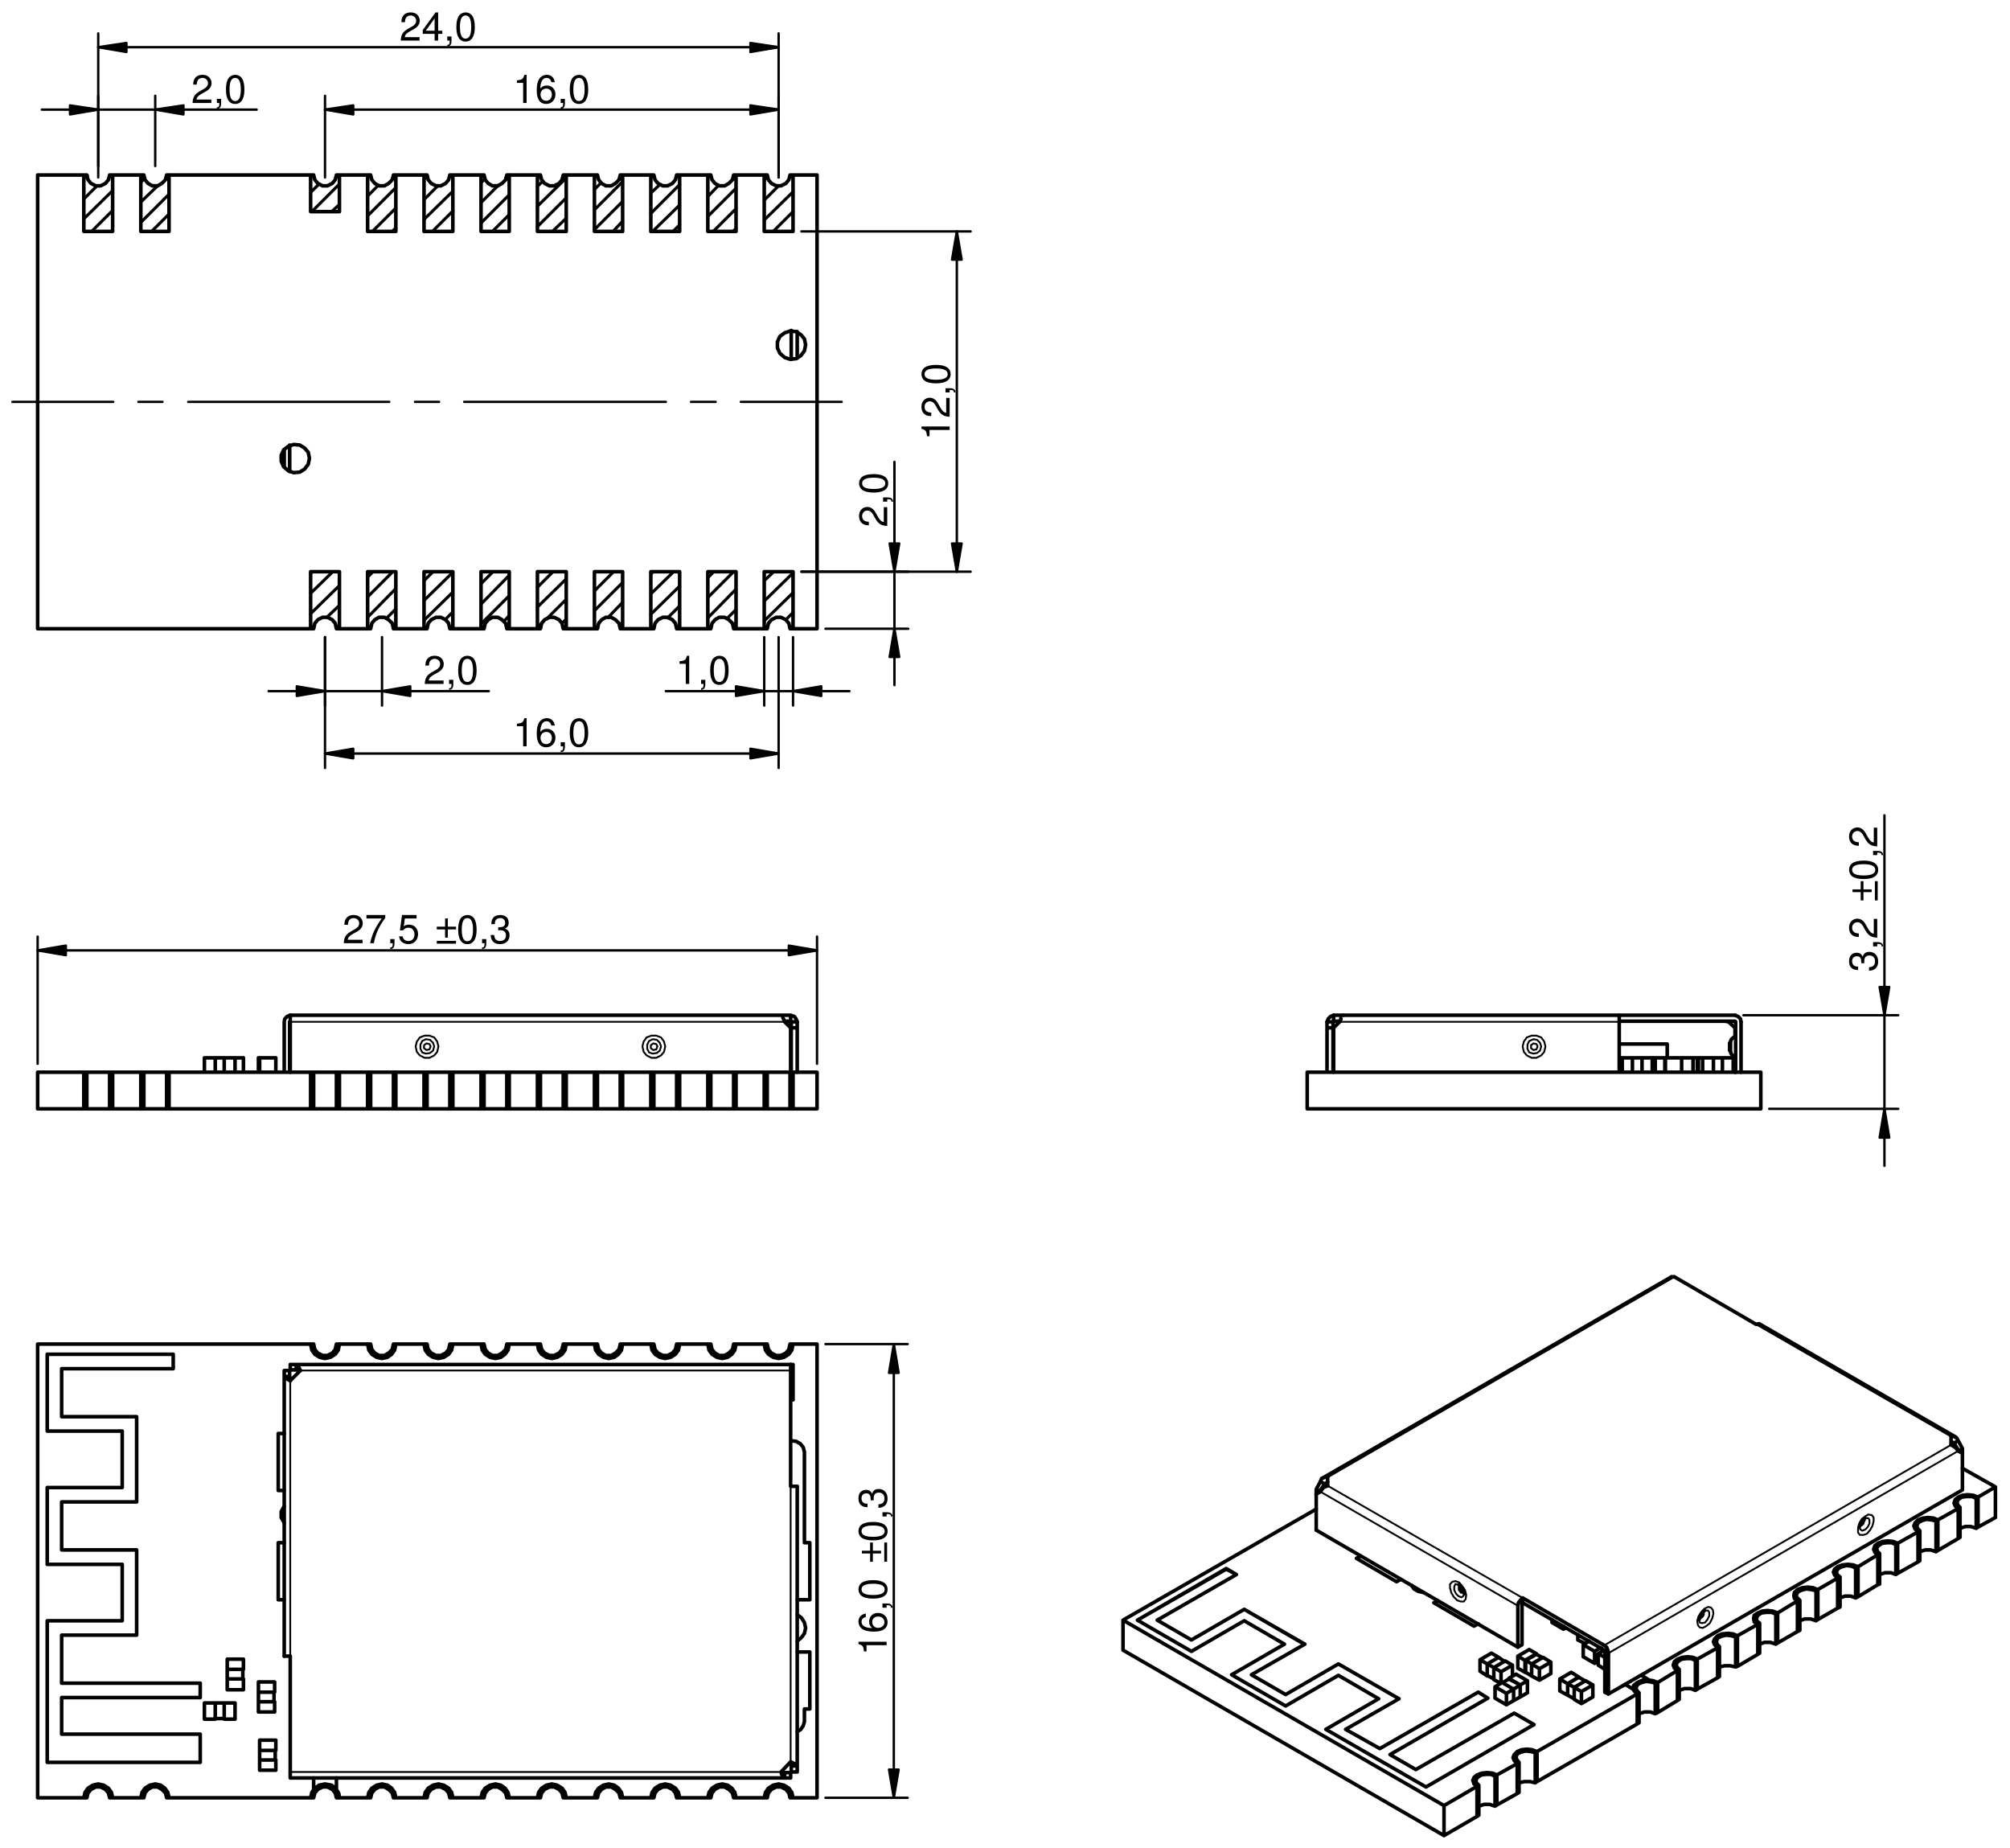 <svg xmlns="http://www.w3.org/2000/svg" xmlns:xlink="http://www.w3.org/1999/xlink" width="535.16" height="491.834" viewBox="0 0 401.37 368.876" version="1.2"><defs><symbol overflow="visible" id="a"><path d="M-4.016-2.063H0v-.687h-5.625v.453c.86.25.984.406 1.11 1.485h.5zm0 0"/></symbol><symbol overflow="visible" id="b"><path d="M-4.156-3.953c-.922.14-1.47.734-1.47 1.594 0 .626.298 1.172.798 1.516.547.344 1.234.5 2.266.5.953 0 1.546-.14 2.046-.47.454-.31.704-.795.704-1.42 0-1.063-.797-1.844-1.907-1.844-1.046 0-1.78.72-1.78 1.734 0 .547.22.985.625 1.28-1.375.002-2.14-.452-2.14-1.248 0-.485.312-.83.86-.938zm1.28 1.687c0-.67.47-1.093 1.22-1.093.703 0 1.218.485 1.218 1.126 0 .64-.53 1.14-1.265 1.14-.688 0-1.172-.484-1.172-1.172zm0 0"/></symbol><symbol overflow="visible" id="c"><path d="M-.828-.688H0v-.484h.14c.547 0 .704.11.72.484h.312c.016-.53-.375-.843-1.047-.843h-.953zm0 0"/></symbol><symbol overflow="visible" id="d"><path d="M-5.625-2.188c0 .532.234 1 .61 1.297.5.36 1.25.546 2.296.546C-.81-.344.19-.97.19-2.188c0-1.187-1.016-1.843-2.86-1.843-1.094 0-1.828.186-2.344.546-.39.296-.61.765-.61 1.296zm.61 0c0-.75.765-1.124 2.28-1.124 1.594 0 2.344.374 2.344 1.14 0 .75-.782 1.11-2.33 1.11-1.53 0-2.296-.36-2.296-1.125zm0 0"/></symbol><symbol overflow="visible" id="e"><path d="M-3.297-4.234v1.64h-1.64v.547h1.64V-.39h.547v-1.657h1.64v-.547h-1.64v-1.64zm2.828 0V-.39h.564v-3.844zm0 0"/></symbol><symbol overflow="visible" id="f"><path d="M-2.578-1.75v-.094l-.016-.297c0-.766.36-1.157 1.03-1.157.705 0 1.127.438 1.127 1.156 0 .765-.376 1.14-1.204 1.187v.703c.452-.03.75-.11 1-.25.546-.28.828-.844.828-1.61 0-1.156-.704-1.906-1.766-1.906-.703 0-1.11.282-1.328.954-.22-.532-.61-.782-1.172-.782-.97 0-1.547.64-1.547 1.703 0 1.14.61 1.75 1.813 1.765v-.703c-.344 0-.532-.03-.704-.125-.312-.156-.5-.5-.5-.938 0-.626.36-1 .954-1 .406 0 .64.14.765.453.078.187.11.437.125.937zm0 0"/></symbol><symbol overflow="visible" id="n"><path d="M-.688-4.016v2.954c-.468-.063-.75-.313-1.156-1.016l-.437-.78c-.423-.798-1-1.204-1.704-1.204-.454 0-.89.203-1.204.53-.296.33-.437.735-.437 1.282 0 .703.25 1.234.734 1.547.296.203.64.297 1.218.312v-.704c-.39-.03-.61-.078-.797-.172-.343-.17-.546-.546-.546-.968 0-.625.454-1.11 1.063-1.11.437 0 .812.266 1.11.766l.405.734C-1.765-.672-1.234-.328 0-.266v-3.75zm0 0"/></symbol><symbol overflow="visible" id="g"><path d="M4.016-.688H1.062c.063-.468.313-.75 1.016-1.156l.78-.437c.798-.423 1.204-1 1.204-1.704 0-.454-.203-.89-.53-1.204-.33-.296-.735-.437-1.282-.437-.703 0-1.234.25-1.547.734C.5-4.595.406-4.25.39-3.673h.704c.03-.39.078-.61.172-.797.17-.343.546-.546.968-.546.625 0 1.11.454 1.11 1.063 0 .437-.266.812-.766 1.11l-.734.405C.672-1.765.328-1.234.266 0h3.75zm0 0"/></symbol><symbol overflow="visible" id="h"><path d="M4.125-5.625H.36v.688h3.046C2.062-3.032 1.516-1.845 1.094 0h.75c.312-1.797 1.015-3.344 2.28-5.047zm0 0"/></symbol><symbol overflow="visible" id="i"><path d="M.688-.828V0h.484v.14c0 .547-.11.704-.484.72v.312c.53.016.843-.375.843-1.047v-.953zm0 0"/></symbol><symbol overflow="visible" id="j"><path d="M3.78-5.625H.876L.453-2.562h.64c.33-.39.595-.532 1.048-.532.75 0 1.22.516 1.22 1.36 0 .812-.47 1.296-1.235 1.296-.61 0-.984-.312-1.156-.937H.28c.095.453.173.672.345.89.313.422.89.672 1.516.672C3.28.188 4.08-.64 4.08-1.828c0-1.11-.75-1.875-1.828-1.875-.39 0-.703.094-1.03.344l.218-1.578H3.78zm0 0"/></symbol><symbol overflow="visible" id="k"><path d="M4.234-3.297h-1.64v-1.64h-.547v1.64H.39v.547h1.657v1.64h.547v-1.64h1.64zm0 2.828H.39v.564h3.844zm0 0"/></symbol><symbol overflow="visible" id="l"><path d="M2.188-5.625c-.532 0-1 .234-1.297.61-.36.5-.546 1.25-.546 2.296C.344-.81.97.19 2.188.19 3.375.188 4.03-.83 4.03-2.672c0-1.094-.186-1.828-.546-2.344-.296-.39-.765-.61-1.296-.61zm0 .61c.75 0 1.124.765 1.124 2.28 0 1.594-.374 2.344-1.14 2.344-.75 0-1.11-.782-1.11-2.33 0-1.53.36-2.296 1.125-2.296zm0 0"/></symbol><symbol overflow="visible" id="m"><path d="M1.75-2.578h.094l.297-.016c.766 0 1.157.36 1.157 1.03 0 .705-.438 1.127-1.156 1.127C1.376-.438 1-.814.954-1.641H.25c.03.452.11.75.25 1 .28.546.844.828 1.61.828 1.156 0 1.906-.704 1.906-1.766 0-.703-.282-1.11-.954-1.328.532-.22.782-.61.782-1.172 0-.97-.64-1.547-1.703-1.547-1.14 0-1.75.61-1.765 1.813h.703c0-.344.03-.532.125-.704.156-.312.5-.5.938-.5.626 0 1 .36 1 .954 0 .406-.14.64-.453.765-.187.078-.437.11-.937.125zm0 0"/></symbol><symbol overflow="visible" id="o"><path d="M2.063-4.016V0h.687v-5.625h-.453c-.25.86-.406.984-1.485 1.11v.5zm0 0"/></symbol><symbol overflow="visible" id="p"><path d="M3.953-4.156c-.14-.922-.734-1.47-1.594-1.47-.626 0-1.172.298-1.516.798-.344.547-.5 1.234-.5 2.266 0 .953.14 1.546.47 2.046.31.454.795.704 1.42.704 1.063 0 1.844-.797 1.844-1.907 0-1.046-.72-1.78-1.734-1.78-.547 0-.985.22-1.28.625-.002-1.375.452-2.14 1.248-2.14.485 0 .83.312.938.86zm-1.687 1.28c.67 0 1.093.47 1.093 1.22 0 .703-.485 1.218-1.126 1.218-.64 0-1.14-.53-1.14-1.265 0-.688.484-1.172 1.172-1.172zm0 0"/></symbol><symbol overflow="visible" id="q"><path d="M2.594-1.344V0h.703v-1.344h.828v-.625h-.828v-3.655H2.78L.22-2.095v.75zm0-.625H.828l1.766-2.468zm0 0"/></symbol></defs><path d="M155.96 202.68H57.958M157.88 202.68h-1.92M157.88 203.88v-1.2M156.68 203.88h1.2M158 203.996h1.195M159.195 203.996l-.238-.598M158.957 203.398l-.36-.48M158.598 202.918l-.72-.238M158 203.996" fill="none" stroke-width=".719" stroke-linecap="round" stroke-linejoin="round" stroke="#000" stroke-miterlimit="10"/><path d="M158 206.754v4.433" fill="none" stroke-width=".359" stroke-linecap="round" stroke-linejoin="round" stroke="#000" stroke-miterlimit="10"/><path d="M159.195 214.062v-8.867M159.195 205.195v-1.2M158 203.996v1.2M158 205.195h1.195M158 214.062v-8.867M57.957 203.996v-1.316M156.32 203.156l.122.242M156.442 203.398l.117.24M156.56 203.637l.12.242M156.68 203.88" fill="none" stroke-width=".719" stroke-linecap="round" stroke-linejoin="round" stroke="#000" stroke-miterlimit="10"/><path d="M131.28 208.91l-.24.598M131.04 209.508l-.6.12M130.44 209.63l-.48-.36M129.96 209.27v-.602M129.96 208.668l.48-.36M130.44 208.308l.6.122M131.04 208.43l.24.48M85.992 208.91l-.242.598M85.75 209.508l-.598.12M85.152 209.63l-.48-.36M84.672 209.27v-.602M84.672 208.668l.48-.36M85.152 208.308l.598.122M85.75 208.43l.242.48M132 208.91l-.242.836M131.758 209.746l-.598.48M131.16 210.226l-.84.122M130.32 210.348l-.718-.243M129.602 210.105l-.36-.718M129.242 209.387v-.836M129.242 208.55l.36-.718M129.602 207.832l.718-.36M130.32 207.473l.84.117M131.16 207.59l.598.6M131.758 208.19l.242.72M131.28 208.91l-.24.598M131.04 209.508l-.6.12M130.44 209.63l-.48-.36M129.96 209.27v-.602M129.96 208.668l.48-.36M130.44 208.308l.6.122M131.04 208.43l.24.48M86.71 208.91l-.24.836M86.47 209.746l-.6.48M85.87 210.226l-.84.122M85.03 210.348l-.717-.243M84.313 210.105l-.36-.718M83.953 209.387v-.836M83.953 208.55l.36-.718M84.313 207.832l.718-.36M85.03 207.473l.84.117M85.87 207.59l.6.6M86.47 208.19l.24.72M85.992 208.91l-.242.598M85.75 209.508l-.598.12M85.152 209.63l-.48-.36M84.672 209.27v-.602M84.672 208.668l.48-.36M85.152 208.308l.598.122M85.75 208.43l.242.48" fill="none" stroke-width=".359" stroke-linecap="round" stroke-linejoin="round" stroke="#000" stroke-miterlimit="10"/><path d="M157.88 205.195v8.867M156.68 203.996l1.2 1.2" fill="none" stroke-width=".719" stroke-linecap="round" stroke-linejoin="round" stroke="#000" stroke-miterlimit="10"/><path d="M87.547 208.91l-.238 1.078M87.31 209.988l-.6.72M86.71 210.707l-.96.48M85.75 211.187h-.957M84.793 211.187l-.957-.48M83.836 210.707l-.602-.72M83.234 209.988l-.238-1.078M82.996 208.91l.238-.96M83.234 207.95l.602-.837M83.836 207.113l.957-.36M84.793 206.754h.957M85.75 206.754l.96.36M86.71 207.113l.6.836M87.31 207.95l.237.96M132.836 208.91l-.238 1.078M132.598 209.988l-.598.72M132 210.707l-.96.48M131.04 211.187h-.958M130.082 211.187l-.957-.48M129.125 210.707l-.6-.72M128.524 209.988l-.24-1.078M128.285 208.91l.24-.96M128.524 207.95l.6-.837M129.125 207.113l.957-.36M130.082 206.754h.957M131.04 206.754l.96.36M132 207.113l.598.836M132.598 207.95l.238.96M156.68 203.996H57.957" fill="none" stroke-width=".359" stroke-linecap="round" stroke-linejoin="round" stroke="#000" stroke-miterlimit="10"/><path d="M57.957 214.062v-10.066" fill="none" stroke-width=".719" stroke-linecap="round" stroke-linejoin="round" stroke="#000" stroke-miterlimit="10"/><path d="M57.836 211.187v-4.433" fill="none" stroke-width=".359" stroke-linecap="round" stroke-linejoin="round" stroke="#000" stroke-miterlimit="10"/><path d="M157.88 203.996" fill="none" stroke-width=".719" stroke-linecap="round" stroke-linejoin="round" stroke="#000" stroke-miterlimit="10"/><path d="M156.68 203.996h1.2" fill="none" stroke-width=".359" stroke-linecap="round" stroke-linejoin="round" stroke="#000" stroke-miterlimit="10"/><path d="M157.88 205.195v-1.2M57.957 202.68l-.6.238M57.356 202.918l-.48.48M56.875 203.398l-.117.598M57.836 214.062v-10.066M56.758 203.996v10.066M44.777 211.187H42.98M46.934 211.187v2.875M46.934 211.187h-2.157M44.777 211.187v2.875M40.82 211.187v2.875M42.98 211.187v2.875M40.82 211.187h2.16M48.61 211.187v2.875M46.934 211.187h1.675M51.844 211.187v2.875M55.078 211.187v2.875M51.844 211.187h3.234M51.606 211.187v2.875M51.606 211.187h.238M157.758 214.062h.6M152.606 214.062h.6M153.207 214.062h4.55M152.606 221.37h.6M157.758 221.37h.6M153.207 221.37h4.55M153.207 214.062v7.31M152.606 214.062v6.83M158.36 214.062v6.83M157.758 214.062v7.31M152.606 220.89v.48M158.36 220.89v.48M146.496 214.062h.48M141.344 214.062h.598M141.942 214.062h4.554M141.344 221.37h.598M146.496 221.37h.48M141.942 221.37h4.554M141.942 214.062v7.31M141.344 214.062v6.83M146.977 214.062v6.83M146.496 214.062v7.31M141.344 220.89v.48M146.977 220.89v.48M135.113 214.062h.602M129.96 214.062h.603M130.563 214.062h4.55M129.96 221.37h.603M135.113 221.37h.602M130.563 221.37h4.55M130.563 214.062v7.31M129.96 214.062v6.83M135.715 214.062v6.83M135.113 214.062v7.31M129.96 220.89v.48M135.715 220.89v.48M123.852 214.062h.48M118.7 214.062h.6M119.3 214.062h4.552M118.7 221.37h.6M123.852 221.37h.48M119.3 221.37h4.552M119.3 214.062v7.31M118.7 214.062v6.83M124.332 214.062v6.83M123.852 214.062v7.31M118.7 220.89v.48M124.332 220.89v.48M112.47 214.062h.6M107.316 214.062h.602M107.918 214.062h4.55M107.316 221.37h.602M112.47 221.37h.6M107.918 221.37h4.55M107.918 214.062v7.31M107.316 214.062v6.83M113.07 214.062v6.83M112.47 214.062v7.31M107.316 220.89v.48M113.07 220.89v.48M101.207 214.062h.48M96.055 214.062h.6M96.656 214.062h4.55M96.055 221.37h.6M101.207 221.37h.48M96.656 221.37h4.55M96.656 214.062v7.31M96.055 214.062v6.83M101.688 214.062v6.83M101.207 214.062v7.31M96.055 220.89v.48M101.688 220.89v.48M89.824 214.062h.602M84.672 214.062h.602M85.274 214.062h4.55M84.672 221.37h.602M89.824 221.37h.602M85.274 221.37h4.55M85.274 214.062v7.31M84.672 214.062v6.83M90.426 214.062v6.83M89.824 214.062v7.31M84.672 220.89v.48M90.426 220.89v.48M78.563 214.062h.48M73.41 214.062h.602M74.012 214.062h4.55M73.41 221.37h.602M78.563 221.37h.48M74.012 221.37h4.55M74.012 214.062v7.31M73.41 214.062v6.83M79.043 214.062v6.83M78.563 214.062v7.31M73.41 220.89v.48M79.043 220.89v.48M67.18 214.062h.6M62.027 214.062h.602M62.63 214.062h4.55M62.027 221.37h.602M67.18 221.37h.6M62.63 221.37h4.55M62.63 214.062v7.31M62.027 214.062v6.83M67.78 214.062v6.83M67.18 214.062v7.31M62.027 220.89v.48M67.78 220.89v.48M33.273 214.062h.48M28.12 214.062h.603M28.723 214.062h4.55M28.12 221.37h.603M33.273 221.37h.48M28.723 221.37h4.55M28.723 214.062v7.31M28.12 214.062v6.83M33.754 214.062v6.83M33.273 214.062v7.31M28.12 220.89v.48M33.754 220.89v.48M21.89 214.062h.602M16.738 214.062h.602M17.34 214.062h4.55M16.738 221.37h.602M21.89 221.37h.602M17.34 221.37h4.55M17.34 214.062v7.31M16.738 214.062v6.83M22.492 214.062v6.83M21.89 214.062v7.31M16.738 220.89v.48M22.492 220.89v.48M7.516 214.062h9.222M7.516 221.37h9.222M163.15 214.062v7.31M7.516 214.062v7.31M158.36 221.37h4.79M158.36 214.062h4.79M152.606 214.062v6.83M158.36 221.37v-.48M146.977 221.37h5.63M146.977 214.062h5.63M141.344 214.062v6.83M146.977 221.37v-.48M135.715 221.37h5.63M135.715 214.062h5.63M129.96 214.062v6.83M135.715 221.37v-.48M124.332 221.37h5.63M124.332 214.062h5.63M118.7 214.062v6.83M124.332 221.37v-.48M113.07 221.37h5.63M113.07 214.062h5.63M107.316 214.062v6.83M113.07 221.37v-.48M101.688 221.37h5.628M101.688 214.062h5.628M96.055 214.062v6.83M101.688 221.37v-.48M90.426 221.37h5.63M90.426 214.062h5.63M84.672 214.062v6.83M90.426 221.37v-.48M79.043 221.37h5.63M79.043 214.062h5.63M73.41 214.062v6.83M79.043 221.37v-.48M67.78 221.37h5.63M67.78 214.062h5.63M62.027 214.062v6.83M67.78 221.37v-.48M22.492 221.37h5.63M22.492 214.062h5.63M16.738 214.062v6.83M22.492 221.37v-.48M33.754 221.37h28.273M33.754 214.062h28.273M28.12 214.062v6.83M33.754 221.37v-.48M101.688 220.89v-6.828M96.055 220.89v.48M90.426 220.89v-6.828M84.672 220.89v.48M73.41 220.89v.48M79.043 220.89v-6.828M16.738 220.89v.48M22.492 220.89v-6.828M141.344 220.89v.48M146.977 220.89v-6.828M107.316 220.89v.48M113.07 220.89v-6.828M129.96 220.89v.48M135.715 220.89v-6.828M28.12 220.89v.48M33.754 220.89v-6.828M152.606 220.89v.48M158.36 220.89v-6.828M118.7 220.89v.48M124.332 220.89v-6.828M62.027 220.89v.48M67.78 220.89v-6.828" fill="none" stroke-width=".719" stroke-linecap="round" stroke-linejoin="round" stroke="#000" stroke-miterlimit="10"/><path d="M157.88 273.61H59.99" fill="none" stroke-width=".359" stroke-linecap="round" stroke-linejoin="round" stroke="#000" stroke-miterlimit="10"/><path d="M57.957 353.762v-23.125M57.957 275.644l2.035-2.035" fill="none" stroke-width=".719" stroke-linecap="round" stroke-linejoin="round" stroke="#000" stroke-miterlimit="10"/><path d="M157.88 351.727V296.73M155.96 353.762H57.958" fill="none" stroke-width=".359" stroke-linecap="round" stroke-linejoin="round" stroke="#000" stroke-miterlimit="10"/><path d="M157.88 351.727l-1.92 2.035M158 352.562h1.195M159.195 352.562l-.117-.238M159.078 352.324l-.242-.12M158.836 352.203l-.477-.238M158.36 351.965l-.48-.238M158 352.562l-.12-.835M159.195 352.562V296.73M159.195 353.762v-1.2M158 352.562v1.2M158 353.762h1.195M57.957 354.96v-1.198M156.68 353.883v1.078M155.96 353.762l.122.48M156.082 354.242l.238.36M156.32 354.602l.122.36M156.442 354.96h.238M155.96 353.762l.72.12M157.88 353.883v1.078M156.68 354.96h1.2M157.88 353.883h-1.2M156.68 354.96H57.957M57.836 274.805h-1.078M56.758 274.805v.242M56.758 275.047l.36.117M57.117 275.164l.36.242M57.477 275.406l.48.238M57.836 274.805l.12.84M56.758 273.61v1.195M57.836 274.805v-1.196M57.836 273.61h-1.078M56.758 330.637v-55.832M157.88 272.41v1.2M59.152 273.488v-1.078M59.992 273.61l-.238-.48M59.754 273.13l-.12-.36M59.633 272.77l-.238-.36M59.395 272.41h-.243M59.992 273.61l-.84-.122M57.957 273.488v-1.078M59.152 272.41h-1.195M57.957 273.488h1.195M59.152 272.41h98.727" fill="none" stroke-width=".719" stroke-linecap="round" stroke-linejoin="round" stroke="#000" stroke-miterlimit="10"/><path d="M57.957 330.637v-54.993" fill="none" stroke-width=".359" stroke-linecap="round" stroke-linejoin="round" stroke="#000" stroke-miterlimit="10"/><path d="M57.957 330.637h-1.2M157.88 296.73h1.315M157.88 273.61v23.12M42.98 339.984h1.797M44.777 343.098H42.98M46.934 339.984v3.235M46.934 343.22h-2.157M44.777 343.22v-3.236M44.777 339.984h2.157M40.82 339.984v3.235M40.82 343.22h2.16M42.98 343.22v-3.236M42.98 339.984h-2.16M45.375 335.19v-1.917M48.488 333.273v1.918M45.375 331.238h3.234M48.61 331.238v2.035M48.61 333.273h-3.235M45.375 333.273v-2.035M45.375 337.348h3.234M48.61 337.348v-2.157M48.61 335.19h-3.235M45.375 335.19v2.158M51.844 351.367v-1.918M54.96 349.45v1.917M51.844 347.41h3.234M55.078 347.41v2.04M55.078 349.45h-3.234M51.844 349.45v-2.04M51.844 353.402h3.234M55.078 353.402v-2.035M55.078 351.367h-3.234M51.844 351.367v2.035M51.606 339.742v-1.914M54.72 337.828v1.914M51.606 335.79h3.234M54.84 335.79v2.038M54.84 337.828h-3.234M51.606 337.828v-2.04M51.606 341.78h3.234M54.84 341.78v-2.038M54.84 339.742h-3.234M51.606 339.742v2.04M55.56 319.375h1.198M55.56 307.992v11.383M56.758 307.992h-1.2M62.63 357.238v-2.277M67.18 357.238l-.957-.84M66.223 356.398l-1.32-.242M64.902 356.156l-1.195.242M63.707 356.398l-1.078.84M67.18 354.96v2.278M160.633 343.7l-.238.835M160.395 344.535l-.48.72M159.914 345.254l-.72.48M160.633 341.18v2.52M161.71 341.18h-1.077M161.71 329.8v11.38M159.195 329.8h2.516M161.71 319.375h-2.515M157.88 287.625l1.077.12M158.957 287.746l.84.48M159.797 288.227l.598.718M160.395 288.945l.238.957M160.633 289.902v18.09M160.633 307.992h1.078M161.71 307.992v11.383M158.36 272.41v7.067M157.88 272.41h.48M158.36 279.477h-.48M56.758 297.57h-1.2M55.56 297.57v-11.383M55.56 286.187h1.198M62.63 268.336h-.603M62.027 268.336l.243 1.2M62.27 269.535l.597.836M62.867 270.37l.957.603M63.824 270.973l1.078.238M64.902 271.21l1.082-.237M65.984 270.973l.957-.602M66.94 270.37l.6-.835M67.54 269.535l.24-1.2M67.78 268.336h-.6M67.18 268.336l-.24 1.078M66.94 269.414l-.596.72M66.344 270.133l-.96.48M65.383 270.613h-.957M64.426 270.613l-.96-.48M63.465 270.133l-.598-.72M62.867 269.414l-.238-1.078M74.012 268.336h-.602M73.41 268.336l.242 1.2M73.652 269.535l.598.836M74.25 270.37l.957.603M75.207 270.973l1.078.238M76.285 271.21l1.078-.237M77.363 270.973l.84-.602M78.203 270.37l.598-.835M78.8 269.535l.243-1.2M79.043 268.336h-.48M78.563 268.336l-.24 1.078M78.324 269.414l-.718.72M77.606 270.133l-.84.48M76.766 270.613h-1.078M75.688 270.613l-.84-.48M74.848 270.133l-.598-.72M74.25 269.414l-.238-1.078M85.274 268.336h-.602M84.672 268.336l.242 1.2M84.914 269.535l.598.836M85.512 270.37l.957.603M86.47 270.973l1.077.238M87.547 271.21l1.082-.237M88.63 270.973l.956-.602M89.586 270.37l.598-.835M90.184 269.535l.242-1.2M90.426 268.336h-.602M89.824 268.336l-.238 1.078M89.586 269.414l-.598.72M88.988 270.133l-.96.48M88.027 270.613h-.957M87.07 270.613l-.96-.48M86.11 270.133l-.598-.72M85.512 269.414l-.238-1.078M96.656 268.336h-.6M96.055 268.336l.242 1.2M96.297 269.535l.598.836M96.895 270.37l.957.603M97.852 270.973l1.078.238M98.93 271.21l1.078-.237M100.008 270.973l.84-.602M100.848 270.37l.597-.835M101.445 269.535l.243-1.2M101.688 268.336h-.48M101.207 268.336l-.238 1.078M100.97 269.414l-.72.72M100.25 270.133l-.84.48M99.41 270.613h-1.078M98.332 270.613l-.84-.48M97.492 270.133l-.597-.72M96.895 269.414l-.24-1.078M107.918 268.336h-.602M107.316 268.336l.243 1.2M107.56 269.535l.596.836M108.156 270.37l.957.603M109.113 270.973l1.078.238M110.19 271.21l1.08-.237M111.27 270.973l.96-.602M112.23 270.37l.598-.835M112.828 269.535l.242-1.2M113.07 268.336h-.6M112.47 268.336l-.24 1.078M112.23 269.414l-.597.72M111.633 270.133l-.96.48M110.672 270.613h-.957M109.715 270.613l-.96-.48M108.754 270.133l-.598-.72M108.156 269.414l-.238-1.078M119.3 268.336h-.6M118.7 268.336l.238 1.2M118.938 269.535l.6.836M119.54 270.37l.956.603M120.496 270.973l1.078.238M121.574 271.21l1.078-.237M122.652 270.973l.84-.602M123.492 270.37l.598-.835M124.09 269.535l.242-1.2M124.332 268.336h-.48M123.852 268.336l-.24 1.078M123.613 269.414l-.718.72M122.895 270.133l-.84.48M122.055 270.613h-1.078M120.977 270.613l-.84-.48M120.137 270.133l-.598-.72M119.54 269.414l-.24-1.078M130.563 268.336h-.602M129.96 268.336l.243 1.2M130.203 269.535l.598.836M130.8 270.37l.958.603M131.758 270.973l1.078.238M132.836 271.21l1.078-.237M133.914 270.973l.96-.602M134.875 270.37l.598-.835M135.473 269.535l.242-1.2M135.715 268.336h-.602M135.113 268.336l-.238 1.078M134.875 269.414l-.6.72M134.274 270.133l-.958.48M133.316 270.613h-.957M132.36 270.613l-.96-.48M131.4 270.133l-.6-.72M130.8 269.414l-.237-1.078M141.942 268.336h-.598M141.344 268.336l.238 1.2M141.582 269.535l.602.836M142.184 270.37l.957.603M143.14 270.973l1.08.238M144.22 271.21l1.077-.237M145.297 270.973l.84-.602M146.137 270.37l.597-.835M146.734 269.535l.243-1.2M146.977 268.336h-.48M146.496 268.336l-.238 1.078M146.258 269.414l-.72.72M145.54 270.133l-.84.48M144.7 270.613h-1.08M143.62 270.613l-.84-.48M142.78 270.133l-.596-.72M142.184 269.414l-.242-1.078M153.207 268.336h-.6M152.606 268.336l.242 1.2M152.848 269.535l.597.836M153.445 270.37l.957.603M154.402 270.973l1.08.238M155.48 271.21l1.08-.237M156.56 270.973l.96-.602M157.52 270.37l.597-.835M158.117 269.535l.242-1.2M158.36 268.336h-.602M157.758 268.336l-.238 1.078M157.52 269.414l-.602.72M156.918 270.133l-.957.48M155.96 270.613h-.956M155.004 270.613l-.96-.48M154.043 270.133l-.598-.72M153.445 269.414l-.238-1.078M157.758 358.914h.6M158.36 358.914l-.243-1.078M158.117 357.836l-.597-.84M157.52 356.996l-.96-.598M156.56 356.398l-1.08-.242M155.48 356.156l-1.078.242M154.402 356.398l-.957.598M153.445 356.996l-.597.84M152.848 357.836l-.242 1.078M152.606 358.914h.6M153.207 358.914l.238-.957M153.445 357.957l.598-.72M154.043 357.238l.96-.48M155.004 356.758h.957M155.96 356.758l.958.48M156.918 357.238l.602.72M157.52 357.957l.238.957M146.496 358.914h.48M146.977 358.914l-.243-1.078M146.734 357.836l-.597-.84M146.137 356.996l-.84-.598M145.297 356.398l-1.078-.242M144.22 356.156l-1.08.242M143.14 356.398l-.956.598M142.184 356.996l-.602.84M141.582 357.836l-.238 1.078M141.344 358.914h.598M141.942 358.914l.242-.957M142.184 357.957l.597-.72M142.78 357.238l.84-.48M143.62 356.758h1.08M144.7 356.758l.84.48M145.54 357.238l.718.72M146.258 357.957l.238.957M135.113 358.914h.602M135.715 358.914l-.242-1.078M135.473 357.836l-.598-.84M134.875 356.996l-.96-.598M133.914 356.398l-1.078-.242M132.836 356.156l-1.078.242M131.758 356.398l-.957.598M130.8 356.996l-.597.84M130.203 357.836l-.242 1.078M129.96 358.914h.603M130.563 358.914l.238-.957M130.8 357.957l.6-.72M131.4 357.238l.96-.48M132.36 356.758h.956M133.316 356.758l.958.48M134.274 357.238l.6.72M134.875 357.957l.238.957M123.852 358.914h.48M124.332 358.914l-.242-1.078M124.09 357.836l-.598-.84M123.492 356.996l-.84-.598M122.652 356.398l-1.078-.242M121.574 356.156l-1.078.242M120.496 356.398l-.957.598M119.54 356.996l-.602.84M118.938 357.836l-.24 1.078M118.7 358.914h.6M119.3 358.914l.24-.957M119.54 357.957l.597-.72M120.137 357.238l.84-.48M120.977 356.758h1.078M122.055 356.758l.84.48M122.895 357.238l.718.72M123.613 357.957l.24.957M112.47 358.914h.6M113.07 358.914l-.242-1.078M112.828 357.836l-.597-.84M112.23 356.996l-.96-.598M111.27 356.398l-1.08-.242M110.19 356.156l-1.077.242M109.113 356.398l-.957.598M108.156 356.996l-.597.84M107.56 357.836l-.244 1.078M107.316 358.914h.602M107.918 358.914l.238-.957M108.156 357.957l.598-.72M108.754 357.238l.96-.48M109.715 356.758h.957M110.672 356.758l.96.48M111.633 357.238l.598.72M112.23 357.957l.24.957M101.207 358.914h.48M101.688 358.914l-.243-1.078M101.445 357.836l-.597-.84M100.848 356.996l-.84-.598M100.008 356.398l-1.078-.242M98.93 356.156l-1.078.242M97.852 356.398l-.957.598M96.895 356.996l-.598.84M96.297 357.836l-.242 1.078M96.055 358.914h.6M96.656 358.914l.24-.957M96.895 357.957l.597-.72M97.492 357.238l.84-.48M98.332 356.758h1.078M99.41 356.758l.84.48M100.25 357.238l.72.72M100.97 357.957l.237.957M89.824 358.914h.602M90.426 358.914l-.242-1.078M90.184 357.836l-.598-.84M89.586 356.996l-.957-.598M88.63 356.398l-1.083-.242M87.547 356.156l-1.078.242M86.47 356.398l-.958.598M85.512 356.996l-.598.84M84.914 357.836l-.242 1.078M84.672 358.914h.602M85.274 358.914l.238-.957M85.512 357.957l.597-.72M86.11 357.238l.96-.48M87.07 356.758h.957M88.027 356.758l.96.48M88.988 357.238l.598.72M89.586 357.957l.238.957M78.563 358.914h.48M79.043 358.914l-.242-1.078M78.8 357.836l-.597-.84M78.203 356.996l-.84-.598M77.363 356.398l-1.078-.242M76.285 356.156l-1.078.242M75.207 356.398l-.957.598M74.25 356.996l-.598.84M73.652 357.836l-.242 1.078M73.41 358.914h.602M74.012 358.914l.238-.957M74.25 357.957l.598-.72M74.848 357.238l.84-.48M75.688 356.758h1.078M76.766 356.758l.84.48M77.606 357.238l.718.72M78.324 357.957l.24.957M67.18 358.914h.6M67.78 358.914l-.24-1.078M67.54 357.836l-.6-.84M66.94 356.996l-.956-.598M65.984 356.398l-1.082-.242M64.902 356.156l-1.078.242M63.824 356.398l-.957.598M62.867 356.996l-.597.84M62.27 357.836l-.243 1.078M62.027 358.914h.602M62.63 358.914l.237-.957M62.867 357.957l.598-.72M63.465 357.238l.96-.48M64.426 356.758h.957M65.383 356.758l.96.48M66.344 357.238l.597.72M66.94 357.957l.24.957M33.273 358.914h.48M33.754 358.914l-.242-1.078M33.512 357.836l-.598-.84M32.914 356.996l-.84-.598M32.074 356.398l-1.078-.242M30.996 356.156l-1.078.242M29.918 356.398l-.957.598M28.96 356.996l-.597.84M28.363 357.836l-.242 1.078M28.12 358.914h.603M28.723 358.914l.238-.957M28.96 357.957l.6-.72M29.56 357.238l.838-.48M30.398 356.758h1.08M31.477 356.758l.84.48M32.316 357.238l.72.72M33.035 357.957l.238.957M21.89 358.914h.602M22.492 358.914l-.242-1.078M22.25 357.836l-.598-.84M21.652 356.996l-.957-.598M20.695 356.398l-1.078-.242M19.617 356.156l-1.082.242M18.535 356.398l-.957.598M17.578 356.996l-.598.84M16.98 357.836l-.242 1.078M16.738 358.914h.602M17.34 358.914l.238-.957M17.578 357.957l.598-.72M18.176 357.238l.96-.48M19.137 356.758h.957M20.094 356.758l.96.48M21.055 357.238l.597.72M21.652 357.957l.24.957M7.516 268.336v90.578M7.516 358.914h9.222M163.15 358.914v-90.578M163.15 268.336h-4.79M158.36 358.914h4.79M152.606 358.914l.242-1.078M152.848 357.836l.597-.84M153.445 356.996l.957-.598M154.402 356.398l1.08-.242M155.48 356.156l1.08.242M156.56 356.398l.96.598M157.52 356.996l.597.84M158.117 357.836l.242 1.078M146.977 358.914h5.63M141.344 358.914l.238-1.078M141.582 357.836l.602-.84M142.184 356.996l.957-.598M143.14 356.398l1.08-.242M144.22 356.156l1.077.242M145.297 356.398l.84.598M146.137 356.996l.597.84M146.734 357.836l.243 1.078M135.715 358.914h5.63M129.96 358.914l.243-1.078M130.203 357.836l.598-.84M130.8 356.996l.958-.598M131.758 356.398l1.078-.242M132.836 356.156l1.078.242M133.914 356.398l.96.598M134.875 356.996l.598.84M135.473 357.836l.242 1.078M124.332 358.914h5.63M118.7 358.914l.238-1.078M118.938 357.836l.6-.84M119.54 356.996l.956-.598M120.496 356.398l1.078-.242M121.574 356.156l1.078.242M122.652 356.398l.84.598M123.492 356.996l.598.84M124.09 357.836l.242 1.078M113.07 358.914h5.63M107.316 358.914l.243-1.078M107.56 357.836l.596-.84M108.156 356.996l.957-.598M109.113 356.398l1.078-.242M110.19 356.156l1.08.242M111.27 356.398l.96.598M112.23 356.996l.598.84M112.828 357.836l.242 1.078M101.688 358.914h5.628M96.055 358.914l.242-1.078M96.297 357.836l.598-.84M96.895 356.996l.957-.598M97.852 356.398l1.078-.242M98.93 356.156l1.078.242M100.008 356.398l.84.598M100.848 356.996l.597.84M101.445 357.836l.243 1.078M90.426 358.914h5.63M84.672 358.914l.242-1.078M84.914 357.836l.598-.84M85.512 356.996l.957-.598M86.47 356.398l1.077-.242M87.547 356.156l1.082.242M88.63 356.398l.956.598M89.586 356.996l.598.84M90.184 357.836l.242 1.078M79.043 358.914h5.63M73.41 358.914l.242-1.078M73.652 357.836l.598-.84M74.25 356.996l.957-.598M75.207 356.398l1.078-.242M76.285 356.156l1.078.242M77.363 356.398l.84.598M78.203 356.996l.598.84M78.8 357.836l.243 1.078M67.78 358.914h5.63M62.027 358.914l.243-.84M62.27 358.074l.36-.836M22.492 358.914h5.63M16.738 358.914l.242-1.078M16.98 357.836l.598-.84M17.578 356.996l.957-.598M18.535 356.398l1.082-.242M19.617 356.156l1.078.242M20.695 356.398l.957.598M21.652 356.996l.598.84M22.25 357.836l.242 1.078M33.754 358.914h28.273M28.12 358.914l.243-1.078M28.363 357.836l.598-.84M28.96 356.996l.958-.598M29.918 356.398l1.078-.242M30.996 356.156l1.078.242M32.074 356.398l.84.598M32.914 356.996l.598.84M33.512 357.836l.242 1.078M152.606 268.336h-5.63M152.606 268.336l.242 1.2M152.848 269.535l.597.836M153.445 270.37l.957.603M154.402 270.973l1.08.238M155.48 271.21l1.08-.237M156.56 270.973l.96-.602M157.52 270.37l.597-.835M158.117 269.535l.242-1.2M141.344 268.336h-5.63M141.344 268.336l.238 1.2M141.582 269.535l.602.836M142.184 270.37l.957.603M143.14 270.973l1.08.238M144.22 271.21l1.077-.237M145.297 270.973l.84-.602M146.137 270.37l.597-.835M146.734 269.535l.243-1.2M129.96 268.336h-5.628M129.96 268.336l.243 1.2M130.203 269.535l.598.836M130.8 270.37l.958.603M131.758 270.973l1.078.238M132.836 271.21l1.078-.237M133.914 270.973l.96-.602M134.875 270.37l.598-.835M135.473 269.535l.242-1.2M118.7 268.336h-5.63M118.7 268.336l.238 1.2M118.938 269.535l.6.836M119.54 270.37l.956.603M120.496 270.973l1.078.238M121.574 271.21l1.078-.237M122.652 270.973l.84-.602M123.492 270.37l.598-.835M124.09 269.535l.242-1.2M107.316 268.336h-5.628M107.316 268.336l.243 1.2M107.56 269.535l.596.836M108.156 270.37l.957.603M109.113 270.973l1.078.238M110.19 271.21l1.08-.237M111.27 270.973l.96-.602M112.23 270.37l.598-.835M112.828 269.535l.242-1.2M96.055 268.336h-5.63M96.055 268.336l.242 1.2M96.297 269.535l.598.836M96.895 270.37l.957.603M97.852 270.973l1.078.238M98.93 271.21l1.078-.237M100.008 270.973l.84-.602M100.848 270.37l.597-.835M101.445 269.535l.243-1.2M84.672 268.336h-5.63M84.672 268.336l.242 1.2M84.914 269.535l.598.836M85.512 270.37l.957.603M86.47 270.973l1.077.238M87.547 271.21l1.082-.237M88.63 270.973l.956-.602M89.586 270.37l.598-.835M90.184 269.535l.242-1.2M73.41 268.336h-5.63M73.41 268.336l.242 1.2M73.652 269.535l.598.836M74.25 270.37l.957.603M75.207 270.973l1.078.238M76.285 271.21l1.078-.237M77.363 270.973l.84-.602M78.203 270.37l.598-.835M78.8 269.535l.243-1.2M62.027 268.336H7.517M62.027 268.336l.243 1.2M62.27 269.535l.597.836M62.867 270.37l.957.603M63.824 270.973l1.078.238M64.902 271.21l1.082-.237M65.984 270.973l.957-.602M66.94 270.37l.6-.835M67.54 269.535l.24-1.2M160.875 325.008l-.242 1.078M160.633 326.086l-.598.84M160.035 326.926l-.84.718M159.195 322.37l.84.6M160.035 322.97l.598.96M160.633 323.93l.242 1.078M56.758 304.04l-.602-1.08M56.156 302.96v-1.198M56.156 301.762l.602-1.078M67.18 357.238l.48.836M67.66 358.074l.12.84M56.758 297.57h-1.2M55.56 297.57v-11.383M55.56 286.187h1.198M157.88 272.41h.48M158.36 272.41v7.067M158.36 279.477h-.48M55.56 319.375h1.198M55.56 307.992v11.383M56.758 307.992h-1.2M67.18 354.96v2.278M62.63 357.238v-2.277M159.195 329.8h2.516M161.71 329.8v11.38M161.71 341.18h-1.077M160.633 341.18v2.52M160.633 343.7l-.238.835M160.395 344.535l-.48.72M159.914 345.254l-.72.48M157.88 287.625l1.077.12M158.957 287.746l.84.48M159.797 288.227l.598.718M160.395 288.945l.238.957M160.633 289.902v18.09M160.633 307.992h1.078M161.71 307.992v11.383M161.71 319.375h-2.515M34.59 273.25v-2.88M34.59 270.37H9.43M9.43 270.37v15.337M9.43 285.707h14.976M24.406 285.707v11.266M24.406 296.973H9.43M9.43 296.973v15.336M9.43 312.31h14.976M24.406 312.31v11.26M24.406 323.57H9.43M9.43 323.57v28.274M9.43 351.844h30.554M39.984 351.844v-5.63M39.984 346.215H12.31M12.31 346.215v-7.31M12.31 338.906h27.674M39.984 338.906v-2.875M39.984 336.03H12.31M12.31 336.03v-9.585M12.31 326.445h14.975M27.285 326.445V309.43M27.285 309.43H12.31M12.31 309.43v-9.582M12.31 299.848h14.975M27.285 299.848v-17.016M27.285 282.832H12.31M12.31 282.832v-9.582M12.31 273.25h22.28" fill="none" stroke-width=".719" stroke-linecap="round" stroke-linejoin="round" stroke="#000" stroke-miterlimit="10"/><path d="M17.457 35.062l-.72.598M19.375 37.097l-2.637 2.637M16.738 43.687l5.754-5.63M18.297 46.203l4.195-4.19M22.25 46.203l.242-.117M28.84 35.66l-.72.72M33.633 34.94l-.48.482M31.477 37.097l-3.356 3.235M28.12 44.406l5.634-5.63M30.277 46.203l3.477-3.473M73.652 34.94l-.242.24M75.566 36.98l-2.156 2.157M73.41 43.09l5.633-5.633M74.37 46.203l4.673-4.672M78.324 46.203l.72-.72M85.39 35.18l-.718.6M87.43 37.097l-2.758 2.758M84.672 43.808l5.754-5.632M86.352 46.203l4.074-4.074M96.774 35.78l-.72.72M96.055 40.453l3.476-3.473M100.97 35.54l.718-.6M96.055 44.527l5.633-5.633M98.332 46.203l3.356-3.356M108.395 36.14l-1.08 1.08M107.316 41.172l5.754-5.633M107.316 45.246l5.754-5.75M110.313 46.203l2.757-2.637M120.02 36.5l-1.32 1.316M118.7 41.89l5.632-5.632M118.7 45.844l5.632-5.63M122.414 46.203l1.918-2.035M131.758 36.86l-1.797 1.675M129.96 42.61l5.755-5.75M130.32 46.203l5.395-5.27M134.395 46.203l1.32-1.316M141.703 34.94l-.36.36M143.5 36.98l-2.156 2.274M141.344 43.207l5.633-5.63M142.422 46.203l4.555-4.55M146.375 46.203l.602-.598M153.324 35.3l-.718.598M155.48 37.097l-2.874 2.875M152.606 43.926l5.753-5.63M154.402 46.203l3.957-3.953M154.524 114.137l-1.918 1.796M152.606 120.008l5.753-5.63M152.606 123.96l5.753-5.628M156.918 123.723l1.44-1.438M142.543 114.137l-1.2 1.2M146.496 114.137l-5.152 5.152M141.344 123.363l5.633-5.75M145.18 123.484l1.797-1.797M130.44 114.137l-.48.48M134.516 114.137l-4.555 4.433M129.96 122.644l5.755-5.632M133.316 123.363l2.4-2.398M135.234 125.52l.48-.598M122.535 114.137l-3.836 3.836M118.7 121.926l5.632-5.633M121.457 123.242l2.875-2.996M123.73 124.922l.602-.602M110.434 114.137l-3.118 3.117M107.316 121.207l5.754-5.633M107.316 125.28l.96-.96M109.113 123.6l3.957-3.952M112.23 124.44l.84-.84M98.453 114.137l-2.398 2.398M96.055 120.605l5.633-5.75M96.055 124.562l5.633-5.632M100.61 124.082l1.078-1.2M86.47 114.137l-1.798 1.796M84.672 119.887l5.754-5.63M84.672 123.844l5.754-5.633M88.867 123.723l1.56-1.56M74.488 114.137l-1.078 1.078M78.44 114.137l-5.03 5.03M73.41 123.242l5.633-5.75M77.125 123.484l1.918-1.918M62.387 114.137l-.36.36M66.46 114.137l-4.433 4.312M62.027 122.523l5.754-5.63M65.262 123.242l2.52-2.394M67.18 125.398l.6-.597" fill="none" stroke-width=".599" stroke-linecap="round" stroke-linejoin="round" stroke="#000" stroke-miterlimit="10"/><path d="M346.46 203.88h-23.12M346.46 202.68h-23.12M268.227 202.68h-1.918M266.31 203.88v-1.2M266.31 203.88h1.198M345.145 203.996l-.72-.117M345.145 203.996l1.316 1.2" fill="none" stroke-width=".719" stroke-linecap="round" stroke-linejoin="round" stroke="#000" stroke-miterlimit="10"/><path d="M345.145 203.996H323.34" fill="none" stroke-width=".359" stroke-linecap="round" stroke-linejoin="round" stroke="#000" stroke-miterlimit="10"/><path d="M346.46 214.062v-2.996M346.46 206.754v-1.56M347.66 203.996l-.12-.598M347.54 203.398l-.477-.48M347.063 202.918l-.602-.238M345.383 209.63v-1.322" fill="none" stroke-width=".719" stroke-linecap="round" stroke-linejoin="round" stroke="#000" stroke-miterlimit="10"/><path d="M345.742 207.473v2.992M346.582 211.187v-4.433" fill="none" stroke-width=".359" stroke-linecap="round" stroke-linejoin="round" stroke="#000" stroke-miterlimit="10"/><path d="M347.66 214.062v-10.066M346.582 214.062v-10.066M267.508 203.996l.117-.238M267.625 203.758l.12-.24M267.746 203.52v-.243M268.227 202.68" fill="none" stroke-width=".719" stroke-linecap="round" stroke-linejoin="round" stroke="#000" stroke-miterlimit="10"/><path d="M307.043 208.91l-.238.598M306.805 209.508l-.598.12M306.207 209.63l-.48-.36M305.727 209.27v-.602M305.727 208.668l.48-.36M306.207 208.308l.598.122M306.805 208.43l.238.48M307.762 208.91l-.238.836M307.524 209.746l-.598.48M306.926 210.226l-.72.122M306.207 210.348l-.84-.243M305.367 210.105l-.36-.718M305.008 209.387v-.836M305.008 208.55l.36-.718M305.367 207.832l.84-.36M306.207 207.473l.72.117M306.926 207.59l.598.6M307.524 208.19l.238.72M307.043 208.91l-.238.598M306.805 209.508l-.598.12M306.207 209.63l-.48-.36M305.727 209.27v-.602M305.727 208.668l.48-.36M306.207 208.308l.598.122M306.805 208.43l.238.48" fill="none" stroke-width=".359" stroke-linecap="round" stroke-linejoin="round" stroke="#000" stroke-miterlimit="10"/><path d="M266.31 205.195l1.198-1.2" fill="none" stroke-width=".719" stroke-linecap="round" stroke-linejoin="round" stroke="#000" stroke-miterlimit="10"/><path d="M308.602 208.91l-.24 1.078M308.363 209.988l-.6.72M307.762 210.707l-.957.48M306.805 211.187h-.957M305.848 211.187l-.96-.48M304.887 210.707l-.598-.72M304.29 209.988l-.24-1.078M304.05 208.91l.24-.96M304.29 207.95l.597-.837M304.887 207.113l.96-.36M305.848 206.754h.957M306.805 206.754l.957.36M307.762 207.113l.6.836M308.363 207.95l.24.96M323.34 203.996h-55.832" fill="none" stroke-width=".359" stroke-linecap="round" stroke-linejoin="round" stroke="#000" stroke-miterlimit="10"/><path d="M266.31 205.195v8.867M266.188 203.996h-1.2M266.31 202.68l-.6.238M265.71 202.918l-.48.48M265.23 203.398l-.242.598M266.31 203.88" fill="none" stroke-width=".719" stroke-linecap="round" stroke-linejoin="round" stroke="#000" stroke-miterlimit="10"/><path d="M266.188 206.754v4.433" fill="none" stroke-width=".359" stroke-linecap="round" stroke-linejoin="round" stroke="#000" stroke-miterlimit="10"/><path d="M266.188 205.195h-1.2M264.988 205.195v8.867M264.988 203.996v1.2M266.188 205.195v-1.2M266.188 205.195v8.867M323.34 202.68h-55.113M323.34 202.68v1.316M323.34 203.996v10.066M345.383 209.63l.36.835M345.742 207.473l-.36.835M346.582 206.754l-.84.72M345.742 210.465l.84.722M332.563 211.187v2.875M335.8 211.187v2.875M332.563 211.187h3.238M327.89 211.187h-1.917M325.973 211.187v2.875M325.973 211.187h-2.035M323.938 211.187v2.875M329.93 211.187v2.875M327.89 211.187v2.875M327.89 211.187h2.04M343.946 211.187h-1.797M342.15 211.187v2.875M342.15 211.187h-2.158M339.992 211.187v2.875M346.102 211.187v2.875M343.946 211.187v2.875M343.946 211.187h2.156M332.446 211.187h-1.918M330.528 211.187v2.875M330.528 211.187h-.598M332.446 211.187v2.875M339.153 211.187v2.875M339.153 211.187h.84M342.15 211.187h.237M338.074 211.187v2.875M335.8 211.187h2.274M330.528 211.187h1.918M323.34 211.187h.598M342.387 211.187h.242M332.922 208.43h-9.582M332.922 208.43v2.757M338.914 211.187v2.875M338.074 211.187h.84M261.035 214.062h90.578M261.035 221.37h90.578M351.613 214.062v7.31M261.035 214.062v7.31M320.344 329.44l-16.293-9.463" fill="none" stroke-width=".719" stroke-linecap="round" stroke-linejoin="round" stroke="#000" stroke-miterlimit="10"/><path d="M334.36 254.918l-69.25 40.016" fill="none" stroke-width=".359" stroke-linecap="round" stroke-linejoin="round" stroke="#000" stroke-miterlimit="10"/><path d="M320.344 328.48l-16.293-9.464M265.11 296.613v-1.68" fill="none" stroke-width=".719" stroke-linecap="round" stroke-linejoin="round" stroke="#000" stroke-miterlimit="10"/><path d="M389.594 286.785l-38.938-22.402M389.594 288.465l-69.25 40.015" fill="none" stroke-width=".359" stroke-linecap="round" stroke-linejoin="round" stroke="#000" stroke-miterlimit="10"/><path d="M389.594 286.785v1.68M390.196 288.105l.835-.48M391.03 287.625l-.237-.48M390.793 287.144l-.597-.36M390.196 286.785h-.602M390.196 288.105l-.602-.36M391.87 290.14v-.956M391.87 289.184l-.84-1.56M390.196 288.105l.957 1.56M391.153 289.664l.718-.48" fill="none" stroke-width=".719" stroke-linecap="round" stroke-linejoin="round" stroke="#000" stroke-miterlimit="10"/><path d="M390.196 288.105l-.602-.36" fill="none" stroke-width=".359" stroke-linecap="round" stroke-linejoin="round" stroke="#000" stroke-miterlimit="10"/><path d="M321.184 330.04l-.12-.6M321.063 329.44l-.24-.6M320.824 328.84l-.48-.36M389.594 288.465l.84.48M390.434 288.945l.597.72M320.465 329.56" fill="none" stroke-width=".719" stroke-linecap="round" stroke-linejoin="round" stroke="#000" stroke-miterlimit="10"/><path d="M371.383 304.398l.36.12M371.742 304.52l.36-.36M372.102 304.16l.12-.48M372.223 303.68l-.12-.24M339.395 322.97h.238M339.633 322.97l.36-.24M339.992 322.73l.24-.48M340.23 322.25l-.117-.36M373.06 303.082h-.72M371.262 304.88l.242.48M371.504 305.36l.36.238M371.864 305.598l.597-.24M372.46 305.36l.482-.48M372.942 304.88l.36-.72M373.3 304.16v-.72M373.3 303.44l-.24-.358" fill="none" stroke-width=".359" stroke-linecap="round" stroke-linejoin="round" stroke="#000" stroke-miterlimit="10"/><path d="M371.98 303.32l.243.12" fill="none" stroke-width=".719" stroke-linecap="round" stroke-linejoin="round" stroke="#000" stroke-miterlimit="10"/><path d="M372.223 303.44v.24M372.223 303.68l-.12.48M372.102 304.16l-.36.36M371.742 304.52h-.238" fill="none" stroke-width=".359" stroke-linecap="round" stroke-linejoin="round" stroke="#000" stroke-miterlimit="10"/><path d="M371.504 304.52" fill="none" stroke-width=".719" stroke-linecap="round" stroke-linejoin="round" stroke="#000" stroke-miterlimit="10"/><path d="M341.07 321.53h-.718M339.274 323.328l.12.602M339.395 323.93l.476.117M339.87 324.047l.603-.117M340.473 323.93l.476-.602M340.95 323.328l.36-.72M341.31 322.61v-.72M341.31 321.89l-.24-.36" fill="none" stroke-width=".359" stroke-linecap="round" stroke-linejoin="round" stroke="#000" stroke-miterlimit="10"/><path d="M339.992 321.89" fill="none" stroke-width=".719" stroke-linecap="round" stroke-linejoin="round" stroke="#000" stroke-miterlimit="10"/><path d="M340.113 321.89l.118.36M340.23 322.25l-.117.36M340.113 322.61l-.36.36M339.754 322.97l-.36.12" fill="none" stroke-width=".359" stroke-linecap="round" stroke-linejoin="round" stroke="#000" stroke-miterlimit="10"/><path d="M391.87 297.45l-70.686 40.737M321.184 338.187l-.72-.36M391.87 290.14v7.31M391.03 289.664l.84.477" fill="none" stroke-width=".719" stroke-linecap="round" stroke-linejoin="round" stroke="#000" stroke-miterlimit="10"/><path d="M339.395 324.887l-.36-.48M339.035 324.406l-.12-.836M338.914 323.57l.24-.84M339.153 322.73l.6-.957M339.754 321.773l.598-.6M340.352 321.172l.72-.36M341.07 320.812l.598.122M341.668 320.934l.36.48M342.028 321.414l.12.72M342.15 322.133l-.24.957M341.91 323.09l-.48.957M341.43 324.047l-.72.6M340.71 324.648l-.718.36M339.992 325.008l-.597-.12M371.383 306.437l-.36-.48M371.024 305.957v-.84M371.024 305.117l.238-.957M371.262 304.16l.48-.84M371.742 303.32l.72-.597M372.46 302.723l.6-.36M373.06 302.363l.72.117M373.78 302.48l.36.48M374.14 302.96v.72M374.14 303.68l-.24.96M373.9 304.64l-.478.837M373.422 305.477l-.6.718M372.82 306.195l-.718.242M372.102 306.437h-.72M391.03 289.664l-69.846 40.375" fill="none" stroke-width=".359" stroke-linecap="round" stroke-linejoin="round" stroke="#000" stroke-miterlimit="10"/><path d="M321.184 338.187v-8.148M320.465 337.828v-8.27M263.672 297.81l.598-.837M264.27 296.973l.84-.36" fill="none" stroke-width=".719" stroke-linecap="round" stroke-linejoin="round" stroke="#000" stroke-miterlimit="10"/><path d="M291.59 316.738l-.12.242M291.47 316.98l.237.477M291.707 317.457l.36.36M292.067 317.816l.242-.117M290.63 316.262l-.24.476M290.39 316.738v.72M290.39 317.457l.36.72M290.75 318.176l.48.48M291.23 318.656l.598.242M291.828 318.898l.36-.242M292.188 318.656l.238-.48" fill="none" stroke-width=".359" stroke-linecap="round" stroke-linejoin="round" stroke="#000" stroke-miterlimit="10"/><path d="M291.348 316.38" fill="none" stroke-width=".719" stroke-linecap="round" stroke-linejoin="round" stroke="#000" stroke-miterlimit="10"/><path d="M291.348 316.38l-.72-.118" fill="none" stroke-width=".359" stroke-linecap="round" stroke-linejoin="round" stroke="#000" stroke-miterlimit="10"/><path d="M292.31 317.816h-.482M291.828 317.816l-.36-.476M291.47 317.34v-.48M291.47 316.86l.237-.24M303.09 328.84l-40.258-23.363M262.832 298.29l.84-.48" fill="none" stroke-width=".719" stroke-linecap="round" stroke-linejoin="round" stroke="#000" stroke-miterlimit="10"/><path d="M292.31 319.734h-.603M291.707 319.734l-.72-.238M290.988 319.496l-.718-.72M290.27 318.777l-.477-.84M289.793 317.937l-.242-.957M289.55 316.98v-.718M289.55 316.262l.48-.48M290.03 315.78l.6-.12M290.63 315.66l.718.242M291.348 315.902l.6.72M291.95 316.62l.597.837M292.547 317.457l.238.96M292.785 318.418l-.117.84M292.668 319.258l-.36.476M303.09 320.574l-39.418-22.765" fill="none" stroke-width=".359" stroke-linecap="round" stroke-linejoin="round" stroke="#000" stroke-miterlimit="10"/><path d="M262.832 298.29v7.187M333.762 254.918h.598M264.512 296.254l-.84-.48M265.11 294.934h-.598M264.512 294.934l-.602.238M263.91 295.172l-.238.6M265.11 295.894l-.598.36" fill="none" stroke-width=".719" stroke-linecap="round" stroke-linejoin="round" stroke="#000" stroke-miterlimit="10"/><path d="M264.512 296.254l.598-.36" fill="none" stroke-width=".359" stroke-linecap="round" stroke-linejoin="round" stroke="#000" stroke-miterlimit="10"/><path d="M263.55 297.69l-.718-.358M262.832 297.332v.957M263.672 295.773l-.84 1.56M263.55 297.69l.962-1.436M263.55 297.69" fill="none" stroke-width=".719" stroke-linecap="round" stroke-linejoin="round" stroke="#000" stroke-miterlimit="10"/><path d="M304.05 319.016l-38.94-22.403" fill="none" stroke-width=".359" stroke-linecap="round" stroke-linejoin="round" stroke="#000" stroke-miterlimit="10"/><path d="M304.05 319.016l-.48.48M303.57 319.496l-.36.48M303.21 319.977l-.12.597M304.05 319.016v.96M303.93 328.363l-.84.477M303.93 328.363v-8.27M303.09 320.574v8.266M350.656 264.383l.598-.12M334.36 254.918l16.296 9.465M390.555 286.906l-39.3-22.644M371.262 304.88l.36-.958M371.62 303.922l.72-.84M339.274 323.328l.36-.957M339.633 322.37l.72-.84M291.348 316.38l.72.718M292.067 317.098l.36 1.078M333.762 254.918l-69.61 40.137M300.094 335.91l1.2-.72M303.57 336.39l-1.32.837M303.57 338.785l-1.32.72M303.57 336.39l-2.277-1.2M302.73 334.234l2.278 1.317M305.008 335.55v2.395M305.008 335.55l-1.438.84M303.57 336.39v2.395M303.57 336.39v2.395M303.57 336.39l-2.277-1.32M301.293 335.07l1.438-.836M305.008 337.945l-1.438.84M298.54 339.023l2.273 1.32M298.54 336.75v2.273M300.813 340.344l1.437-.84M300.813 338.066v2.278M302.25 337.227v2.277M298.54 336.75l2.273 1.316M300.813 338.066l1.437-.84M302.25 337.227l-2.273-1.317M299.977 335.91l-1.438.84M298.297 332.914l-1.316-.72M299.258 330.88l1.195.835M298.297 335.19l-1.316-.717M299.258 330.88l-2.277 1.315M295.543 331.355l2.277-1.316M297.82 330.04l1.438.84M296.98 334.473v-2.278M299.258 330.88l-2.277 1.315M296.98 332.195v2.4M296.98 332.195l-1.437-.84M295.543 331.355v2.278M296.98 334.594l-1.437-.96M299.735 333.754v2.156M302.012 332.434v2.16M298.297 335.312l1.32.72M298.297 332.914v2.398M299.735 333.754l2.277-1.32M302.012 332.434l-1.438-.836M300.574 331.598l-2.277 1.316M298.297 332.914l1.438.84M314.352 336.867l-1.317-.72M315.192 334.832l1.316.72M314.352 339.145l-1.317-.72M315.192 334.832l-2.157 1.316M311.477 335.19l2.277-1.32M313.754 333.87l1.56.962M313.035 338.426v-2.278M315.313 334.832l-2.278 1.316M313.035 336.148v2.278M313.035 336.148l-1.558-.957M311.477 335.19v2.396M313.035 338.426l-1.558-.84M315.79 340.102l2.277-1.317M315.79 337.707v2.395M318.067 336.39v2.395M314.352 339.266l1.437.836M314.352 336.867v2.4M315.79 337.707l2.277-1.316M318.067 336.39l-1.438-.84M316.63 335.55l-2.278 1.317M314.352 336.867l1.437.84M305.848 332.195l-1.2-.718M306.805 330.277l1.316.72M305.848 334.594l-1.2-.723M306.805 330.277l-2.156 1.2M303.09 330.637l2.277-1.317M305.367 329.32l1.438.84M304.65 333.87v-2.393M306.805 330.16l-2.277 1.317M304.528 331.477v2.394M304.528 331.477l-1.438-.84M303.09 330.637v2.398M304.528 333.87l-1.438-.835M307.403 335.43l2.277-1.317M307.403 333.152v2.278M309.68 331.836v2.277M305.848 334.594l1.555.836M305.848 332.195v2.4M307.403 333.152l2.277-1.316M309.68 331.836l-1.56-.957M308.12 330.88l-2.272 1.315M305.848 332.195l1.555.957M319.145 332.434l1.32.84M319.145 330.16v2.274M319.145 330.16l1.32.72M320.344 329.44l-1.2.72M316.15 330.758l2.276 1.316M316.15 328.363v2.395M318.426 332.074l.72-.476M318.426 329.68v2.394M319.863 329.082v.598M316.15 328.363l2.276 1.317M318.426 329.68l1.2-.72M317.348 327.644l-1.2.72M315.07 327.402l1.438.72M315.07 326.324v1.078M309.918 323.93l2.278 1.316M309.918 323.328v.602M312.196 325.246l.48-.238M312.196 324.648v.598M294.344 324.648l.84-.48M286.317 319.977l8.027 4.67M287.156 319.617l-.84.36M324.535 336.27l-.36.238M326.094 337.227l-1.56-.957M329.328 335.43h-1.316M328.012 335.43l-1.078.48M326.934 335.91l-.72.598M326.215 336.508l-.12.72M327.774 334.473l1.554.957M328.133 334.234l-.36.24M279.727 315.3l-.84.48M278.887 315.78l-8.027-4.67M270.86 311.11l.84-.48M394.625 299.13l.36-.243M394.985 298.887l-.957-.36M394.028 298.527l-1.08-.117M392.95 298.41l-1.08.117M391.87 298.527l-.84.36M391.03 298.887l-.596.48M390.434 299.367l-.238.72M390.196 300.086l.238.598M390.434 300.684l.597.48M391.03 301.164l.36-.238M391.39 300.926l-.476-.48M390.914 300.445l-.12-.597M390.793 299.848l.238-.48M391.03 299.367l.72-.48M391.75 298.887l.96-.118M392.71 298.77h1.08M393.79 298.77l.835.36M391.03 307.156l.36-.242M394.625 305.117l.36-.238M391.39 305.117l1.08-.36M392.47 304.758h1.077M393.547 304.758l1.078.36M391.39 300.926v5.988M391.03 301.164v5.512M394.985 298.887v5.51M394.625 299.13v5.987M391.03 306.676v.48M394.985 304.398v.48M386.598 303.68l.36-.24M386.957 303.44l-.836-.358M386.12 303.082l-1.077-.12M385.043 302.96l-1.078.122M383.965 303.082l-.96.36M383.004 303.44l-.598.6M382.406 304.04l-.238.6M382.168 304.64l.238.598M382.406 305.238l.598.598M383.004 305.836l.36-.238M383.364 305.598l-.477-.48M382.887 305.117l-.12-.598M382.766 304.52l.36-.598M383.125 303.922l.72-.36M383.844 303.562l.84-.242M384.684 303.32l1.078.12M385.762 303.44l.836.24M383.004 311.828l.36-.238M386.598 309.79l.36-.24M383.364 309.79l1.078-.36M384.442 309.43h1.078M385.52 309.43l1.078.36M383.364 305.598v5.992M383.004 305.836v5.512M386.957 303.44v5.63M386.598 303.68v6.11M383.004 311.348v.48M386.957 309.07v.48M378.57 308.352l.36-.24M378.93 308.113l-.836-.36M378.094 307.754l-1.078-.12M377.016 307.633l-1.078.12M375.938 307.754l-.96.36M374.977 308.113l-.598.48M374.38 308.594l-.24.718M374.14 309.312l.24.598M374.38 309.91l.597.48M374.977 310.39l.36-.242M375.336 310.148l-.476-.476M374.86 309.672l-.12-.602M374.74 309.07l.358-.476M375.098 308.594l.72-.48M375.817 308.113l.957-.12M376.774 307.992h.96M377.735 307.992l.836.36M374.977 316.38l.36-.118M378.57 314.344l.36-.24M375.336 314.344l1.078-.36M376.414 313.984h1.2M377.614 313.984l.957.36M375.336 310.148v6.114M374.977 310.39v5.63M378.93 308.113v5.512M378.57 308.352v5.992M374.977 316.02v.36M378.93 313.625v.48M370.543 313.027l.48-.242M371.024 312.785l-.957-.36M370.067 312.426l-1.078-.117M368.99 312.31l-1.08.116M367.91 312.426l-.96.36M366.95 312.785l-.598.48M366.352 313.266l-.24.597M366.113 313.863l.24.602M366.352 314.465l.597.597M366.95 315.062l.48-.238M367.43 314.824l-.598-.48M366.832 314.344l-.12-.598M366.71 313.746l.36-.602M367.07 313.144l.72-.36M367.79 312.785l.956-.238M368.746 312.547l.96.12M369.707 312.668l.836.36M366.95 321.055l.48-.243M370.543 319.016l.48-.24M367.43 319.016l.957-.36M368.387 318.656h1.2M369.586 318.656l.957.36M367.43 314.824v5.988M366.95 315.062v5.512M371.024 312.785v5.512M370.543 313.027v5.99M366.95 320.574v.48M371.024 318.297v.48M362.637 317.578l.36-.238M362.996 317.34l-.957-.36M362.04 316.98l-1.08-.12M360.96 316.86l-1.077.12M359.883 316.98l-.96.36M358.922 317.34l-.598.597M358.324 317.937l-.12.598M358.203 318.535l.12.602M358.324 319.137l.598.48M358.922 319.617l.48-.12M359.403 319.496l-.598-.598M358.805 318.898l-.12-.48M358.684 318.418l.36-.602M359.043 317.816l.72-.36M359.762 317.457l.957-.238M360.72 317.22l.96.12M361.68 317.34l.957.238M358.922 325.727l.48-.243M362.637 323.57l.36-.242M359.403 323.57l.957-.36M360.36 323.21h1.2M361.56 323.21l1.077.36M359.403 319.496v5.988M358.922 319.617v5.63M362.996 317.34v5.512M362.637 317.578v5.992M358.922 325.246v.48M362.996 322.852v.476M354.61 322.25l.36-.238M354.97 322.012l-.958-.36M354.012 321.652l-1.078-.12M352.934 321.53l-1.078.122M351.856 321.652l-.84.36M351.016 322.012l-.72.48M350.297 322.492l-.12.598M350.176 323.09l.12.72M350.297 323.81l.72.48M351.016 324.29l.36-.243M351.375 324.047l-.597-.477M350.778 323.57v-.6M350.778 322.97l.238-.478M351.016 322.492l.72-.48M351.735 322.012l.957-.12M352.692 321.89h1.078M353.77 321.89l.84.36M351.016 330.277l.36-.238M354.61 328.242l.36-.238M351.375 328.242l.957-.36M352.332 327.883h1.2M353.53 327.883l1.08.36M351.375 324.047v5.992M351.016 324.29v5.51M354.97 322.012v5.51M354.61 322.25v5.992M351.016 329.8v.477M354.97 327.523v.48M346.582 326.805l.36-.24M346.942 326.566l-.84-.363M346.102 326.203l-1.078-.117M345.024 326.086l-1.196.117M343.828 326.203l-.84.363M342.988 326.566l-.6.598M342.387 327.164l-.238.598M342.15 327.762l.237.6M342.387 328.363l.6.598M342.988 328.96l.36-.237M343.348 328.723l-.48-.48M342.867 328.242l-.117-.598M342.75 327.644l.238-.6M342.988 327.043l.72-.36M343.707 326.684l.957-.24M344.664 326.445l1.078.12M345.742 326.566l.84.24M342.988 334.953l.36-.242M346.582 332.793l.36-.117M343.348 332.793l1.078-.238M344.426 332.555h1.078M345.504 332.555l1.078.238M343.348 328.723v5.988M342.988 328.96v5.513M346.942 326.566v5.63M346.582 326.805v5.988M342.988 334.473v.48M346.942 332.195v.48M338.555 331.477l.36-.24M338.914 331.238l-.84-.36M338.074 330.88l-1.078-.122M336.996 330.758l-1.078.12M335.918 330.88l-.957.358M334.96 331.238l-.6.477M334.36 331.715l-.24.72M334.12 332.434l.24.6M334.36 333.035l.6.477M334.96 333.512l.36-.24M335.32 333.273l-.48-.48M334.84 332.793l-.12-.598M334.72 332.195l.362-.48M335.082 331.715l.72-.477M335.8 331.238l.958-.12M336.758 331.117h.957M337.715 331.117l.84.36M334.96 339.504l.36-.238M338.555 337.47l.36-.243M335.32 337.47l1.08-.36M336.4 337.11h1.198M337.598 337.11l.957.36M335.32 333.273v5.993M334.96 333.512v5.633M338.914 331.238v5.512M338.555 331.477v5.992M334.96 339.145v.36M338.914 336.75v.477M330.528 336.03l.48-.12M331.008 335.91l-.96-.36M330.047 335.55l-1.078-.12M328.97 335.43l-1.08.12M327.89 335.55l-.956.36M326.934 335.91l-.602.48M326.332 336.39l-.238.598M326.094 336.988l.238.598M326.332 337.586l.602.6M326.934 338.187l.36-.242M327.293 337.945l-.48-.476M326.813 337.47l-.12-.603M326.692 336.867l.36-.597M327.05 336.27l.724-.36M327.774 335.91l.957-.238M328.73 335.672l.958.117M329.688 335.79l.84.24M326.934 344.176l.36-.24M330.528 342.14l.48-.238M327.293 342.14l1.078-.36M328.37 341.78h1.2M329.57 341.78l.958.36M327.293 337.945v5.992M326.934 338.187v5.512M331.008 335.91v5.512M330.528 336.03v6.11M326.934 343.7v.476M331.008 341.422v.48M306.567 349.93l.36-.243M306.926 349.687l-.96-.36M305.965 349.328l-1.078-.12M304.887 349.207l-1.078.12M303.81 349.328l-.84.36M302.97 349.687l-.6.602M302.37 350.29l-.237.597M302.133 350.887l.238.597M302.37 351.484l.6.602M302.97 352.086l.358-.242M303.328 351.844l-.476-.598M302.852 351.246l-.12-.48M302.73 350.766l.24-.598M302.97 350.168l.718-.36M303.688 349.81l.96-.24M304.65 349.57l1.077.117M305.727 349.687l.84.243M302.97 358.074l.358-.238M306.567 355.918l.36-.238M303.328 355.918l1.082-.238M304.41 355.68h1.078M305.488 355.68l1.08.238M303.328 351.844v5.992M302.97 352.086v5.512M306.926 349.687v5.633M306.567 349.93v5.988M302.97 357.598v.476M306.926 355.32v.36M298.54 354.602l.36-.243M298.9 354.36l-.84-.36M298.06 354l-1.08-.117M296.98 353.883l-1.077.117M295.903 354l-.96.36M294.942 354.36l-.598.48M294.344 354.84l-.238.597M294.106 355.437l.238.72M294.344 356.156l.598.48M294.942 356.637l.36-.24M295.3 356.398l-.476-.48M294.824 355.918l-.12-.598M294.703 355.32l.36-.48M295.063 354.84l.718-.48M295.78 354.36l.84-.118M296.62 354.242h1.08M297.7 354.242l.84.36M294.942 362.63l.36-.243M298.54 360.59l.36-.238M295.3 360.59l1.083-.36M296.383 360.23h1.078M297.46 360.23l1.08.36M295.3 356.398v5.99M294.942 356.637v5.51M298.9 354.36v5.51M298.54 354.602v5.988M294.942 362.148v.48M298.9 359.87v.482M224.254 323.45l64.098 37.023M288.352 360.473l6.59-3.836M398.46 296.852l-6.59-3.715M288.352 366.46l6.59-3.83M224.254 329.44l64.098 37.02M398.46 296.852v6.11M288.352 360.473v5.988M224.254 323.45v5.99M394.985 304.88l3.476-1.92M394.985 298.887l3.476-2.035M391.03 301.164v5.512M394.985 304.88v-.482M391.03 301.164l-.596-.48M390.434 300.684l-.238-.598M390.196 300.086l.238-.72M390.434 299.367l.597-.48M391.03 298.887l.84-.36M391.87 298.527l1.08-.117M392.95 298.41l1.078.117M394.028 298.527l.957.36M386.957 309.55l4.074-2.394M386.957 303.44l4.074-2.276M383.004 305.836v5.512M386.957 309.55v-.48M383.004 305.836l-.598-.598M382.406 305.238l-.238-.597M382.168 304.64l.238-.6M382.406 304.04l.598-.6M383.004 303.44l.96-.358M383.965 303.082l1.078-.12M385.043 302.96l1.078.122M386.12 303.082l.837.36M378.93 314.105l4.074-2.277M378.93 308.113l4.074-2.277M374.977 310.39v5.63M378.93 314.105v-.48M374.977 310.39l-.598-.48M374.38 309.91l-.24-.598M374.14 309.312l.24-.718M374.38 308.594l.597-.48M374.977 308.113l.96-.36M375.938 307.754l1.078-.12M377.016 307.633l1.078.12M378.094 307.754l.836.36M371.024 318.777l3.953-2.398M371.024 312.785l3.953-2.394M366.95 315.062v5.512M371.024 318.777v-.48M366.95 315.062l-.598-.597M366.352 314.465l-.24-.602M366.113 313.863l.24-.597M366.352 313.266l.597-.48M366.95 312.785l.96-.36M367.91 312.426l1.08-.117M368.99 312.31l1.077.116M370.067 312.426l.957.36M362.996 323.328l3.953-2.273M362.996 317.34l3.953-2.278M358.922 319.617v5.63M362.996 323.328v-.476M358.922 319.617l-.598-.48M358.324 319.137l-.12-.602M358.203 318.535l.12-.598M358.324 317.937l.598-.597M358.922 317.34l.96-.36M359.883 316.98l1.078-.12M360.96 316.86l1.08.12M362.04 316.98l.956.36M354.97 328.004l3.952-2.277M354.97 322.012l3.952-2.395M351.016 324.29v5.51M354.97 328.004v-.48M351.016 324.29l-.72-.48M350.297 323.81l-.12-.72M350.176 323.09l.12-.598M350.297 322.492l.72-.48M351.016 322.012l.84-.36M351.856 321.652l1.078-.12M352.934 321.53l1.078.122M354.012 321.652l.957.36M346.942 332.676l4.074-2.4M346.942 326.566l4.074-2.277M342.988 328.96v5.513M346.942 332.676v-.48M342.988 328.96l-.6-.597M342.387 328.363l-.238-.6M342.15 327.762l.237-.598M342.387 327.164l.6-.598M342.988 326.566l.84-.363M343.828 326.203l1.196-.117M345.024 326.086l1.078.117M346.102 326.203l.84.363M338.914 337.227l4.074-2.274M338.914 331.238l4.074-2.277M334.96 333.512v5.633M338.914 337.227v-.477M334.96 333.512l-.6-.477M334.36 333.035l-.24-.6M334.12 332.434l.24-.72M334.36 331.715l.6-.477M334.96 331.238l.958-.36M335.918 330.88l1.078-.122M336.996 330.758l1.078.12M338.074 330.88l.84.358M331.008 341.902l3.953-2.398M331.008 335.91l3.953-2.398M326.934 338.187v5.512M331.008 341.902v-.48M326.934 338.187l-.48-.48M326.453 337.707l-.36-.48M298.9 360.352l4.07-2.278M298.9 354.36l4.07-2.274M294.942 356.637v5.51M298.9 360.352v-.48M294.942 356.637l-.598-.48M294.344 356.156l-.238-.72M294.106 355.437l.238-.597M294.344 354.84l.598-.48M294.942 354.36l.96-.36M295.903 354l1.078-.117M296.98 353.883l1.08.117M298.06 354l.84.36M306.926 355.68l20.008-11.504M306.926 349.687l20.008-11.5M302.97 352.086v5.512M306.926 355.68v-.36M302.97 352.086l-.6-.602M302.37 351.484l-.237-.597M302.133 350.887l.238-.598M302.37 350.29l.6-.603M302.97 349.687l.84-.36M303.81 349.328l1.077-.12M304.887 349.207l1.078.12M305.965 349.328l.96.36M262.832 301.285l-38.578 22.164M284.28 317.937l-1.077-.238M283.203 317.7l-.84-.48M282.363 317.22l-.48-.72M354.97 327.523v-5.51M351.016 329.8v.477M346.942 332.195v-5.63M342.988 334.473v.48M329.328 335.43l.84.12M330.168 335.55l.84.36M279.727 315.3l-.84.48M278.887 315.78l-8.027-4.67M270.86 311.11l.84-.48M294.344 324.648l.84-.48M286.317 319.977l8.027 4.67M287.156 319.617l-.84.36M324.535 336.27l-.36.238M328.133 334.234l-.36.24M327.774 334.473l1.554.957M326.094 337.227l-1.56-.957M334.96 339.145v.36M338.914 336.75v-5.512M294.942 362.148v.48M298.9 359.87v-5.51M383.004 311.348v.48M386.957 309.07v-5.63M358.922 325.246v.48M362.996 322.852v-5.512M374.977 316.02v.36M378.93 313.625v-5.512M302.97 357.598v.476M306.926 355.32v-5.633M391.03 306.676v.48M394.985 304.398v-5.51M366.95 320.574v.48M371.024 318.297v-5.512M326.934 343.7v.476M331.008 341.422v-5.512M246.9 314.344l-2.037-1.078M244.863 313.266L227.13 323.45M256.485 328.242l-10.543 6.11M275.293 339.145l-10.543 6.11M306.324 344.297l-3.953-2.277M302.37 342.02l-19.647 11.26M282.723 353.28l-5.153-2.99M297.102 339.023l-1.918-1.195M295.184 337.828l-19.65 11.262M275.535 349.09l-6.832-3.836M279.367 339.145l-12.1-6.95M267.266 332.195l-10.543 6.11M256.723 338.305l-6.828-3.953M260.438 328.242l-11.98-6.95M248.457 321.293l-10.543 6.11M237.914 327.402l-6.832-3.953M246.9 314.344l-2.037-1.2M244.863 313.144L227.13 323.45M227.13 323.45l10.784 6.23M237.914 329.68l10.543-6.11M248.457 323.57l8.028 4.672M256.485 328.242l-10.543 6.11M245.942 334.352l10.78 6.23M256.723 340.582l10.543-6.11M267.266 334.473l8.027 4.672M275.293 339.145l-10.543 6.11M264.75 345.254l20.008 11.504M284.758 356.758l21.566-12.46M306.324 344.297l-3.953-2.277M302.37 342.02l-19.647 11.26M282.723 353.28l-5.153-2.99M277.57 350.29l19.532-11.267M297.102 339.023l-1.918-1.195M295.184 337.828l-19.65 11.262M275.535 349.09l-6.832-3.836M268.703 345.254l10.664-6.11M279.367 339.145l-12.1-6.95M267.266 332.195l-10.543 6.11M256.723 338.305l-6.828-3.953M249.895 334.352l10.664-6.11M260.56 328.242l-12.103-6.95M248.457 321.293l-10.543 6.11M237.914 327.402l-6.832-3.953M231.082 323.45l15.817-9.106" fill="none" stroke-width=".719" stroke-linecap="round" stroke-linejoin="round" stroke="#000" stroke-miterlimit="10"/><path d="M164.828 358.914h16.414M164.828 268.336h16.414" fill="none" stroke-width=".479" stroke-linecap="round" stroke-linejoin="round" stroke="#000" stroke-miterlimit="10"/><use xlink:href="#a" x="177.048" y="330.518"/><use xlink:href="#b" x="177.048" y="326.085"/><use xlink:href="#c" x="177.048" y="321.652"/><use xlink:href="#d" x="177.048" y="319.496"/><use xlink:href="#e" x="177.048" y="312.187"/><use xlink:href="#d" x="177.048" y="307.874"/><use xlink:href="#c" x="177.048" y="303.441"/><use xlink:href="#f" x="177.048" y="301.284"/><path d="M179.445 353.28l-.96 5.634M178.484 358.914l-.957-5.633M177.527 353.28h1.918" fill="none" stroke-width=".479" stroke-linecap="round" stroke-linejoin="round" stroke="#000" stroke-miterlimit="10"/><path d="M179.445 353.28l-.96 5.634-.958-5.633h1.918" fill-rule="evenodd"/><path d="M179.445 274.086l-.96-5.75M178.484 268.336l-.957 5.75M177.527 274.086h1.918" fill="none" stroke-width=".479" stroke-linecap="round" stroke-linejoin="round" stroke="#000" stroke-miterlimit="10"/><path d="M179.445 274.086l-.96-5.75-.958 5.75h1.918" fill-rule="evenodd"/><path d="M178.484 358.914v-90.578M163.15 212.383v-25.4M7.516 212.383v-25.4" fill="none" stroke-width=".479" stroke-linecap="round" stroke-linejoin="round" stroke="#000" stroke-miterlimit="10"/><use xlink:href="#g" x="68.379" y="188.302"/><use xlink:href="#h" x="72.812" y="188.302"/><use xlink:href="#i" x="77.245" y="188.302"/><use xlink:href="#j" x="79.402" y="188.302"/><use xlink:href="#k" x="86.83" y="188.302"/><use xlink:href="#l" x="91.143" y="188.302"/><use xlink:href="#i" x="95.576" y="188.302"/><use xlink:href="#m" x="97.733" y="188.302"/><path d="M157.52 188.78l5.63.958M163.15 189.738l-5.63.96M157.52 190.7v-1.92" fill="none" stroke-width=".479" stroke-linecap="round" stroke-linejoin="round" stroke="#000" stroke-miterlimit="10"/><path d="M157.52 188.78l5.628.958-5.628.96v-1.917" fill-rule="evenodd"/><path d="M13.145 188.78l-5.63.958M7.516 189.738l5.63.96M13.145 190.7v-1.92" fill="none" stroke-width=".479" stroke-linecap="round" stroke-linejoin="round" stroke="#000" stroke-miterlimit="10"/><path d="M13.145 188.78l-5.63.958 5.63.96v-1.917" fill-rule="evenodd"/><path d="M163.15 189.738H7.515" fill="none" stroke-width=".479" stroke-linecap="round" stroke-linejoin="round" stroke="#000" stroke-miterlimit="10"/><path d="M63.707 36.738l-1.68 1.68M62.27 42.25l5.51-5.512M66.223 42.25l1.558-1.438" fill="none" stroke-width=".599" stroke-linecap="round" stroke-linejoin="round" stroke="#000" stroke-miterlimit="10"/><path d="M353.293 221.37h25.758M348.14 202.68h30.91" fill="none" stroke-width=".479" stroke-linecap="round" stroke-linejoin="round" stroke="#000" stroke-miterlimit="10"/><use xlink:href="#f" x="374.858" y="194.053"/><use xlink:href="#c" x="374.858" y="189.62"/><use xlink:href="#n" x="374.858" y="187.463"/><use xlink:href="#e" x="374.858" y="180.154"/><use xlink:href="#d" x="374.858" y="175.841"/><use xlink:href="#c" x="374.858" y="171.408"/><use xlink:href="#n" x="374.858" y="169.252"/><path d="M377.254 227.12l-.957-5.75M376.297 221.37l-.96 5.75M375.336 227.12h1.918" fill="none" stroke-width=".479" stroke-linecap="round" stroke-linejoin="round" stroke="#000" stroke-miterlimit="10"/><path d="M377.254 227.12l-.957-5.75-.96 5.75h1.917" fill-rule="evenodd"/><path d="M377.254 197.047l-.957 5.633M376.297 202.68l-.96-5.633M375.336 197.047h1.918" fill="none" stroke-width=".479" stroke-linecap="round" stroke-linejoin="round" stroke="#000" stroke-miterlimit="10"/><path d="M377.254 197.047l-.957 5.633-.96-5.633h1.917" fill-rule="evenodd"/><path d="M376.297 232.75v-69.97M64.902 127.195v26.12M155.48 127.195v26.12" fill="none" stroke-width=".479" stroke-linecap="round" stroke-linejoin="round" stroke="#000" stroke-miterlimit="10"/><use xlink:href="#o" x="102.405" y="149.003"/><use xlink:href="#p" x="106.838" y="149.003"/><use xlink:href="#i" x="111.272" y="149.003"/><use xlink:href="#l" x="113.428" y="149.003"/><path d="M70.535 151.398l-5.633-.957M64.902 150.44l5.633-.96M70.535 149.48v1.918" fill="none" stroke-width=".479" stroke-linecap="round" stroke-linejoin="round" stroke="#000" stroke-miterlimit="10"/><path d="M70.535 151.398l-5.633-.957 5.633-.96v1.918" fill-rule="evenodd"/><path d="M149.852 151.398l5.63-.957M155.48 150.44l-5.628-.96M149.852 149.48v1.918" fill="none" stroke-width=".479" stroke-linecap="round" stroke-linejoin="round" stroke="#000" stroke-miterlimit="10"/><path d="M149.852 151.398l5.628-.957-5.628-.96v1.918" fill-rule="evenodd"/><path d="M64.902 150.44h90.58M164.828 125.52h16.535M160.035 114.137h21.328" fill="none" stroke-width=".479" stroke-linecap="round" stroke-linejoin="round" stroke="#000" stroke-miterlimit="10"/><use xlink:href="#n" x="177.168" y="105.272"/><use xlink:href="#c" x="177.168" y="100.839"/><use xlink:href="#d" x="177.168" y="98.682"/><path d="M179.563 131.152l-.957-5.633M178.606 125.52l-.957 5.632M177.65 131.152h1.913" fill="none" stroke-width=".479" stroke-linecap="round" stroke-linejoin="round" stroke="#000" stroke-miterlimit="10"/><path d="M179.563 131.152l-.958-5.632-.957 5.632h1.915" fill-rule="evenodd"/><path d="M179.563 108.508l-.957 5.63M178.606 114.137l-.957-5.63M177.65 108.508h1.913" fill="none" stroke-width=".479" stroke-linecap="round" stroke-linejoin="round" stroke="#000" stroke-miterlimit="10"/><path d="M179.563 108.508l-.958 5.63-.957-5.63h1.915" fill-rule="evenodd"/><path d="M178.606 136.78V92.21M160.035 114.137h33.785M160.035 46.203h33.785" fill="none" stroke-width=".479" stroke-linecap="round" stroke-linejoin="round" stroke="#000" stroke-miterlimit="10"/><use xlink:href="#a" x="189.629" y="87.899"/><use xlink:href="#n" x="189.629" y="83.466"/><use xlink:href="#c" x="189.629" y="79.033"/><use xlink:href="#d" x="189.629" y="76.877"/><path d="M192.024 108.508l-.957 5.63M191.067 114.137l-.958-5.63M190.11 108.508h1.914" fill="none" stroke-width=".479" stroke-linecap="round" stroke-linejoin="round" stroke="#000" stroke-miterlimit="10"/><path d="M192.023 108.508l-.957 5.63-.957-5.63h1.913" fill-rule="evenodd"/><path d="M192.024 51.836l-.957-5.633M191.067 46.203l-.958 5.633M190.11 51.836h1.914" fill="none" stroke-width=".479" stroke-linecap="round" stroke-linejoin="round" stroke="#000" stroke-miterlimit="10"/><path d="M192.023 51.836l-.957-5.633-.957 5.633h1.913" fill-rule="evenodd"/><path d="M191.067 114.137V46.203M155.48 35.422V19.125M64.902 35.422V19.125" fill="none" stroke-width=".479" stroke-linecap="round" stroke-linejoin="round" stroke="#000" stroke-miterlimit="10"/><use xlink:href="#o" x="102.405" y="20.565"/><use xlink:href="#p" x="106.838" y="20.565"/><use xlink:href="#i" x="111.272" y="20.565"/><use xlink:href="#l" x="113.428" y="20.565"/><path d="M149.852 21.043l5.63.84M155.48 21.883l-5.628.957M149.852 22.84v-1.797" fill="none" stroke-width=".479" stroke-linecap="round" stroke-linejoin="round" stroke="#000" stroke-miterlimit="10"/><path d="M149.852 21.043l5.628.84-5.628.957v-1.797" fill-rule="evenodd"/><path d="M70.535 21.043l-5.633.84M64.902 21.883l5.633.957M70.535 22.84v-1.797" fill="none" stroke-width=".479" stroke-linecap="round" stroke-linejoin="round" stroke="#000" stroke-miterlimit="10"/><path d="M70.535 21.043l-5.633.84 5.633.957v-1.797" fill-rule="evenodd"/><path d="M155.48 21.883H64.903M19.617 35.422V6.668M155.48 35.422V6.668" fill="none" stroke-width=".479" stroke-linecap="round" stroke-linejoin="round" stroke="#000" stroke-miterlimit="10"/><use xlink:href="#g" x="79.761" y="8.104"/><use xlink:href="#q" x="84.194" y="8.104"/><use xlink:href="#i" x="88.627" y="8.104"/><use xlink:href="#l" x="90.784" y="8.104"/><path d="M25.246 8.582l-5.63.84M19.617 9.422l5.63.957M25.246 10.38V8.58" fill="none" stroke-width=".479" stroke-linecap="round" stroke-linejoin="round" stroke="#000" stroke-miterlimit="10"/><path d="M25.246 8.582l-5.63.84 5.63.957V8.58" fill-rule="evenodd"/><path d="M149.852 8.582l5.63.84M155.48 9.422l-5.628.957M149.852 10.38V8.58" fill="none" stroke-width=".479" stroke-linecap="round" stroke-linejoin="round" stroke="#000" stroke-miterlimit="10"/><path d="M149.852 8.582l5.628.84-5.628.957V8.58" fill-rule="evenodd"/><path d="M19.617 9.422H155.48M19.617 33.144v-14.02M30.996 33.144v-14.02" fill="none" stroke-width=".479" stroke-linecap="round" stroke-linejoin="round" stroke="#000" stroke-miterlimit="10"/><use xlink:href="#g" x="38.186" y="20.565"/><use xlink:href="#i" x="42.619" y="20.565"/><use xlink:href="#l" x="44.776" y="20.565"/><path d="M13.984 21.043l5.633.84M19.617 21.883l-5.633.957M13.984 22.84v-1.797" fill="none" stroke-width=".479" stroke-linecap="round" stroke-linejoin="round" stroke="#000" stroke-miterlimit="10"/><path d="M13.984 21.043l5.633.84-5.633.957v-1.797" fill-rule="evenodd"/><path d="M36.63 21.043l-5.634.84M30.996 21.883l5.633.957M36.63 22.84v-1.797" fill="none" stroke-width=".479" stroke-linecap="round" stroke-linejoin="round" stroke="#000" stroke-miterlimit="10"/><path d="M36.63 21.043l-5.634.84 5.633.957v-1.797" fill-rule="evenodd"/><path d="M8.352 21.883h42.894M152.606 127.195v13.66M158.36 127.195v13.66" fill="none" stroke-width=".479" stroke-linecap="round" stroke-linejoin="round" stroke="#000" stroke-miterlimit="10"/><use xlink:href="#o" x="134.875" y="136.543"/><use xlink:href="#i" x="139.308" y="136.543"/><use xlink:href="#l" x="141.464" y="136.543"/><path d="M146.977 138.937l5.63-.957M152.606 137.98l-5.63-.957M146.977 137.023v1.914" fill="none" stroke-width=".479" stroke-linecap="round" stroke-linejoin="round" stroke="#000" stroke-miterlimit="10"/><path d="M146.977 138.938l5.628-.958-5.628-.957v1.915" fill-rule="evenodd"/><path d="M163.988 138.937l-5.63-.957M158.36 137.98l5.628-.957M163.988 137.023v1.914" fill="none" stroke-width=".479" stroke-linecap="round" stroke-linejoin="round" stroke="#000" stroke-miterlimit="10"/><path d="M163.988 138.938l-5.63-.958 5.63-.957v1.915" fill-rule="evenodd"/><path d="M132.957 137.98h36.664M64.902 127.195v13.66M76.285 127.195v13.66" fill="none" stroke-width=".479" stroke-linecap="round" stroke-linejoin="round" stroke="#000" stroke-miterlimit="10"/><use xlink:href="#g" x="84.553" y="136.543"/><use xlink:href="#i" x="88.987" y="136.543"/><use xlink:href="#l" x="91.143" y="136.543"/><path d="M59.273 138.937l5.63-.957M64.902 137.98l-5.63-.957M59.273 137.023v1.914" fill="none" stroke-width=".479" stroke-linecap="round" stroke-linejoin="round" stroke="#000" stroke-miterlimit="10"/><path d="M59.273 138.938l5.63-.958-5.63-.957v1.915" fill-rule="evenodd"/><path d="M81.918 138.937l-5.633-.957M76.285 137.98l5.633-.957M81.918 137.023v1.914" fill="none" stroke-width=".479" stroke-linecap="round" stroke-linejoin="round" stroke="#000" stroke-miterlimit="10"/><path d="M81.918 138.938l-5.633-.958 5.633-.957v1.915" fill-rule="evenodd"/><path d="M53.64 137.98h43.973M2.48 80.23h20.13M27.645 80.23h4.79M37.586 80.23h40.137M82.875 80.23h4.793M92.7 80.23h40.257M137.988 80.23h4.914M147.934 80.23h20.13" fill="none" stroke-width=".479" stroke-linecap="round" stroke-linejoin="round" stroke="#000" stroke-miterlimit="10"/><path d="M157.88 66.094v5.628" fill="none" stroke-width=".359" stroke-linecap="round" stroke-linejoin="round" stroke="#000" stroke-miterlimit="10"/><path d="M158 65.972v5.75M159.195 66.21v5.274M56.758 89.816v3.356M57.836 88.855v5.274" fill="none" stroke-width=".719" stroke-linecap="round" stroke-linejoin="round" stroke="#000" stroke-miterlimit="10"/><path d="M57.957 88.855v5.274" fill="none" stroke-width=".359" stroke-linecap="round" stroke-linejoin="round" stroke="#000" stroke-miterlimit="10"/><path d="M67.78 125.52h-.6M62.63 125.52h-.603M67.18 125.52l-.24-1.08M66.94 124.44l-.596-.717M66.344 123.723l-.96-.48M65.383 123.242h-.957M64.426 123.242l-.96.48M63.465 123.723l-.598.718M62.867 124.44l-.238 1.08M62.027 125.52v-11.383M62.027 114.137h5.754M67.78 114.137v11.382M79.043 125.52h-.48M74.012 125.52h-.602M78.563 125.52l-.24-1.08M78.324 124.44l-.718-.717M77.606 123.723l-.84-.48M76.766 123.242h-1.078M75.688 123.242l-.84.48M74.848 123.723l-.598.718M74.25 124.44l-.238 1.08M73.41 125.52v-11.383M73.41 114.137h5.633M79.043 114.137v11.382M90.426 125.52h-.602M85.274 125.52h-.602M89.824 125.52l-.238-1.08M89.586 124.44l-.598-.717M88.988 123.723l-.96-.48M88.027 123.242h-.957M87.07 123.242l-.96.48M86.11 123.723l-.598.718M85.512 124.44l-.238 1.08M84.672 125.52v-11.383M84.672 114.137h5.754M90.426 114.137v11.382M101.688 125.52h-.48M96.656 125.52h-.6M101.207 125.52l-.238-1.08M100.97 124.44l-.72-.717M100.25 123.723l-.84-.48M99.41 123.242h-1.078M98.332 123.242l-.84.48M97.492 123.723l-.597.718M96.895 124.44l-.24 1.08M96.055 125.52v-11.383M96.055 114.137h5.633M101.688 114.137v11.382M113.07 125.52h-.6M107.918 125.52h-.602M112.47 125.52l-.24-1.08M112.23 124.44l-.597-.717M111.633 123.723l-.96-.48M110.672 123.242h-.957M109.715 123.242l-.96.48M108.754 123.723l-.598.718M108.156 124.44l-.238 1.08M107.316 125.52v-11.383M107.316 114.137h5.754M113.07 114.137v11.382M124.332 125.52h-.48M119.3 125.52h-.6M123.852 125.52l-.24-1.08M123.613 124.44l-.718-.717M122.895 123.723l-.84-.48M122.055 123.242h-1.078M120.977 123.242l-.84.48M120.137 123.723l-.598.718M119.54 124.44l-.24 1.08M118.7 125.52v-11.383M118.7 114.137h5.632M124.332 114.137v11.382M135.715 125.52h-.602M130.563 125.52h-.602M135.113 125.52l-.238-1.08M134.875 124.44l-.6-.717M134.274 123.723l-.958-.48M133.316 123.242h-.957M132.36 123.242l-.96.48M131.4 123.723l-.6.718M130.8 124.44l-.237 1.08M129.96 125.52v-11.383M129.96 114.137h5.755M135.715 114.137v11.382M146.977 125.52h-.48M141.942 125.52h-.598M146.496 125.52l-.238-1.08M146.258 124.44l-.72-.717M145.54 123.723l-.84-.48M144.7 123.242h-1.08M143.62 123.242l-.84.48M142.78 123.723l-.596.718M142.184 124.44l-.242 1.08M141.344 125.52v-11.383M141.344 114.137h5.633M146.977 114.137v11.382M158.36 125.52h-.602M153.207 125.52h-.6M157.758 125.52l-.238-1.08M157.52 124.44l-.602-.717M156.918 123.723l-.957-.48M155.96 123.242h-.956M155.004 123.242l-.96.48M154.043 123.723l-.598.718M153.445 124.44l-.238 1.08M152.606 125.52v-11.383M152.606 114.137h5.753M158.36 114.137v11.382M152.606 34.94h.6M157.758 34.94h.6M153.207 34.94l.238.958M153.445 35.898l.598.72M154.043 36.617l.96.48M155.004 37.097h.957M155.96 37.097l.958-.48M156.918 36.617l.602-.72M157.52 35.898l.238-.957M158.36 34.94v11.263M158.36 46.203h-5.754M152.606 46.203V34.94M141.344 34.94h.598M146.496 34.94h.48M141.942 34.94l.242.958M142.184 35.898l.597.72M142.78 36.617l.84.48M143.62 37.097h1.08M144.7 37.097l.84-.48M145.54 36.617l.718-.72M146.258 35.898l.238-.957M146.977 34.94v11.263M146.977 46.203h-5.633M141.344 46.203V34.94M129.96 34.94h.603M135.113 34.94h.602M130.563 34.94l.238.958M130.8 35.898l.6.72M131.4 36.617l.96.48M132.36 37.097h.956M133.316 37.097l.958-.48M134.274 36.617l.6-.72M134.875 35.898l.238-.957M135.715 34.94v11.263M135.715 46.203h-5.754M129.96 46.203V34.94M118.7 34.94h.6M123.852 34.94h.48M119.3 34.94l.24.958M119.54 35.898l.597.72M120.137 36.617l.84.48M120.977 37.097h1.078M122.055 37.097l.84-.48M122.895 36.617l.718-.72M123.613 35.898l.24-.957M124.332 34.94v11.263M124.332 46.203H118.7M118.7 46.203V34.94M107.316 34.94h.602M112.47 34.94h.6M107.918 34.94l.238.958M108.156 35.898l.598.72M108.754 36.617l.96.48M109.715 37.097h.957M110.672 37.097l.96-.48M111.633 36.617l.598-.72M112.23 35.898l.24-.957M113.07 34.94v11.263M113.07 46.203h-5.754M107.316 46.203V34.94M96.055 34.94h.6M101.207 34.94h.48M96.656 34.94l.24.958M96.895 35.898l.597.72M97.492 36.617l.84.48M98.332 37.097h1.078M99.41 37.097l.84-.48M100.25 36.617l.72-.72M100.97 35.898l.237-.957M101.688 34.94v11.263M101.688 46.203h-5.633M96.055 46.203V34.94M84.672 34.94h.602M89.824 34.94h.602M85.274 34.94l.238.958M85.512 35.898l.597.72M86.11 36.617l.96.48M87.07 37.097h.957M88.027 37.097l.96-.48M88.988 36.617l.598-.72M89.586 35.898l.238-.957M90.426 34.94v11.263M90.426 46.203h-5.754M84.672 46.203V34.94M73.41 34.94h.602M78.563 34.94h.48M74.012 34.94l.238.958M74.25 35.898l.598.72M74.848 36.617l.84.48M75.688 37.097h1.078M76.766 37.097l.84-.48M77.606 36.617l.718-.72M78.324 35.898l.24-.957M79.043 34.94v11.263M79.043 46.203H73.41M73.41 46.203V34.94M62.027 34.94h.602M67.18 34.94h.6M62.63 34.94l.237.958M62.867 35.898l.598.72M63.465 36.617l.96.48M64.426 37.097h.957M65.383 37.097l.96-.48M66.344 36.617l.597-.72M66.94 35.898l.24-.957M28.12 34.94h.603M33.273 34.94h.48M28.723 34.94l.238.958M28.96 35.898l.6.72M29.56 36.617l.838.48M30.398 37.097h1.08M31.477 37.097l.84-.48M32.316 36.617l.72-.72M33.035 35.898l.238-.957M33.754 34.94v11.263M33.754 46.203H28.12M28.12 46.203V34.94M16.738 34.94h.602M21.89 34.94h.602M17.34 34.94l.238.958M17.578 35.898l.598.72M18.176 36.617l.96.48M19.137 37.097h.957M20.094 37.097l.96-.48M21.055 36.617l.597-.72M21.652 35.898l.24-.957M22.492 34.94v11.263M22.492 46.203h-5.754M16.738 46.203V34.94M163.15 34.94v90.58M7.516 34.94h9.222M7.516 125.52V34.94M163.15 125.52h-4.79M158.36 34.94h4.79M146.977 34.94h5.63M135.715 34.94h5.63M124.332 34.94h5.63M113.07 34.94h5.63M101.688 34.94h5.628M90.426 34.94h5.63M79.043 34.94h5.63M67.78 34.94h5.63M22.492 34.94h5.63M33.754 34.94h28.273M152.606 125.52h-5.63M141.344 125.52h-5.63M129.96 125.52h-5.628M118.7 125.52h-5.63M107.316 125.52h-5.628M96.055 125.52h-5.63M84.672 125.52h-5.63M73.41 125.52h-5.63M62.027 125.52H7.517M160.875 68.847l-.242 1.2M160.633 70.047l-.72.957M159.914 71.004l-.957.6M158.957 71.605l-1.2.117M157.758 71.722l-1.078-.36M156.68 71.363l-.957-.836M155.723 70.527l-.48-1.078M155.242 69.45v-1.2M155.242 68.25l.48-1.078M155.723 67.172l.957-.72M156.68 66.453l1.078-.36M157.758 66.094l1.2.117M158.957 66.21l.957.602M159.914 66.812l.72.84M160.633 67.652l.242 1.195M61.79 91.492l-.24 1.2M61.55 92.69l-.718.958M60.832 93.648l-.96.602M59.87 94.25l-1.194.117M58.676 94.367l-1.082-.36M57.594 94.008l-.957-.836M56.637 93.172l-.48-1.078M56.156 92.094v-1.2M56.156 90.894l.48-1.078M56.637 89.816l.957-.72M57.594 89.097l1.082-.36M58.676 88.738l1.195.117M59.87 88.855l.962.602M60.832 89.457l.72.836M61.55 90.293l.24 1.2M158.36 114.137h-5.754M152.606 125.52v-11.383M158.36 114.137v11.382M96.055 46.203h5.633M101.688 34.94v11.263M96.055 46.203V34.94M135.715 114.137h-5.754M129.96 125.52v-11.383M135.715 114.137v11.382M84.672 46.203h5.754M90.426 34.94v11.263M84.672 46.203V34.94M73.41 46.203h5.633M79.043 34.94v11.263M73.41 46.203V34.94M16.738 46.203h5.754M22.492 34.94v11.263M16.738 46.203V34.94M79.043 114.137H73.41M73.41 125.52v-11.383M79.043 114.137v11.382M141.344 46.203h5.633M146.977 34.94v11.263M141.344 46.203V34.94M107.316 46.203h5.754M113.07 34.94v11.263M107.316 46.203V34.94M90.426 114.137h-5.754M84.672 125.52v-11.383M90.426 114.137v11.382M146.977 114.137h-5.633M141.344 125.52v-11.383M146.977 114.137v11.382M129.96 46.203h5.755M135.715 34.94v11.263M129.96 46.203V34.94M28.12 46.203h5.634M33.754 34.94v11.263M28.12 46.203V34.94M152.606 46.203h5.753M158.36 34.94v11.263M152.606 46.203V34.94M67.78 114.137h-5.753M62.027 125.52v-11.383M67.78 114.137v11.382M124.332 114.137H118.7M118.7 125.52v-11.383M124.332 114.137v11.382M118.7 46.203h5.632M124.332 34.94v11.263M118.7 46.203V34.94M101.688 114.137h-5.633M96.055 125.52v-11.383M101.688 114.137v11.382M113.07 114.137h-5.754M107.316 125.52v-11.383M113.07 114.137v11.382M62.027 42.25h5.754M67.78 34.94v7.31M62.027 42.25v-7.31" fill="none" stroke-width=".719" stroke-linecap="round" stroke-linejoin="round" stroke="#000" stroke-miterlimit="10"/></svg>